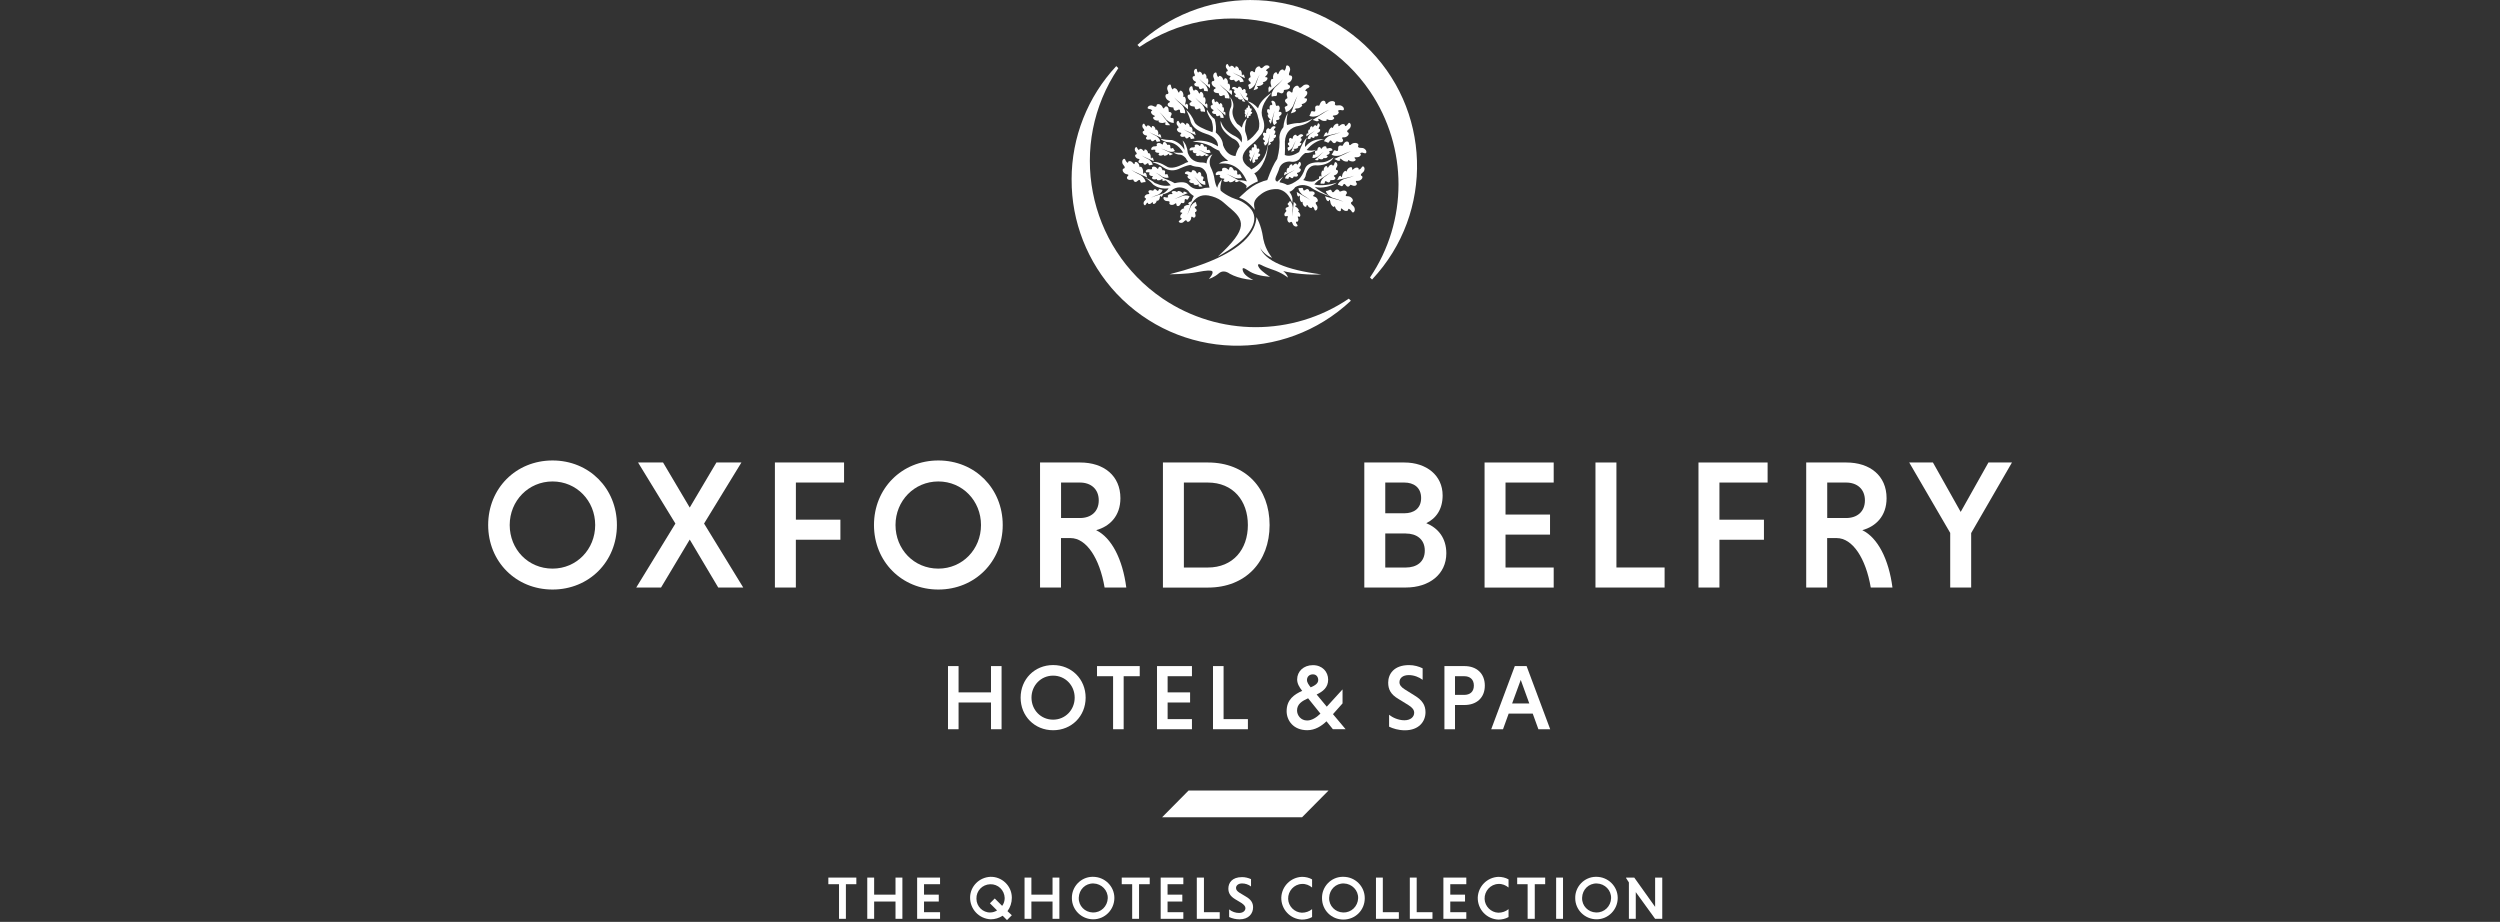 <svg width="979" height="361" viewBox="0 0 979 361" fill="none" xmlns="http://www.w3.org/2000/svg">
<rect x="0" y="0" width="979" height="361" fill="#333333" stroke="none"/>
<path d="M455.064 320.053H509.872L520.242 309.582H465.434L455.064 320.053Z" fill="white"/>
<path d="M324.38 343.663V346.255H328.559V359.809H331.252V346.255H335.342V343.663H324.38Z" fill="white"/>
<path d="M350.683 343.663V350.345H342.314V343.663H339.621V359.809H342.314V353.039H350.683V359.809H353.376V343.663H350.683Z" fill="white"/>
<path d="M359.153 343.663V359.809H368.126V357.217H361.846V353.039H367.623V350.345H361.846V346.255H368.126V343.663H359.153Z" fill="white"/>
<path d="M387.86 343.361C392.34 343.26 396.128 346.847 396.229 351.327V351.629C396.229 353.517 395.625 355.317 394.53 356.814L396.229 358.413L394.341 360.301L392.642 358.602C391.245 359.495 389.647 359.999 387.96 359.999C383.379 359.797 379.793 356.009 379.893 351.327C379.994 347.048 383.48 343.55 387.86 343.361ZM387.86 357.318C388.753 357.318 389.659 357.016 390.452 356.525L387.658 353.731L389.546 351.843L392.441 354.738C393.133 353.844 393.435 352.75 393.435 351.655C393.334 348.571 390.842 346.167 387.759 346.268C384.676 346.369 382.272 348.861 382.372 351.944C382.372 354.939 384.864 357.431 387.86 357.33" fill="white"/>
<path d="M412.174 343.663V350.345H403.893V343.663H401.212V359.809H403.893V353.039H412.174V359.809H414.855V343.663H412.174Z" fill="white"/>
<path d="M428.019 343.36C432.6 343.36 436.388 347.048 436.388 351.629C436.388 356.21 432.701 359.998 428.12 359.998C423.539 359.998 419.751 356.31 419.751 351.73C419.65 347.249 423.237 343.461 427.717 343.36H428.019ZM428.019 357.317C431.102 357.418 433.695 354.926 433.796 351.742C433.896 348.659 431.404 346.066 428.22 345.965C425.036 345.865 422.545 348.357 422.444 351.541V351.641C422.343 354.725 424.835 357.217 427.83 357.317H428.032H428.019Z" fill="white"/>
<path d="M439.27 343.663V346.255H443.36V359.809H446.053V346.255H450.232V343.663H439.27Z" fill="white"/>
<path d="M454.523 343.663V359.809H463.396V357.217H457.217V353.039H462.993V350.345H457.217V346.255H463.396V343.663H454.523Z" fill="white"/>
<path d="M468.669 343.663V359.809H477.642V357.217H471.463V343.663H468.669Z" fill="white"/>
<path d="M489.9 347.148C488.906 346.356 487.61 345.953 486.414 345.953C484.917 345.953 484.023 346.746 484.023 347.753C484.023 348.445 484.526 349.049 485.319 349.552L487.811 351.05C489.9 352.245 490.706 353.542 490.706 355.329C490.706 357.72 489.007 360.01 485.42 360.01C484.023 360.01 482.626 359.708 481.33 359.117V356.122C482.425 357.015 483.822 357.519 485.219 357.519C486.817 357.519 487.711 356.625 487.711 355.631C487.711 354.939 487.207 354.335 486.213 353.642L483.721 352.145C481.733 350.949 481.028 349.653 481.028 347.954C481.028 345.764 482.425 343.474 486.414 343.474C487.61 343.474 488.805 343.776 489.9 344.266V347.161V347.148Z" fill="white"/>
<path d="M513.812 359.117C512.616 359.809 511.22 360.111 509.823 360.111C505.242 359.909 501.655 356.121 501.755 351.44C501.957 347.06 505.443 343.561 509.823 343.373C511.22 343.373 512.616 343.675 513.812 344.367V347.551C512.717 346.657 511.32 346.053 509.823 346.154C506.739 346.255 504.335 348.948 504.436 352.031C504.537 354.926 506.928 357.317 509.823 357.418C511.32 357.418 512.717 356.914 513.812 356.021V359.104V359.117Z" fill="white"/>
<path d="M526.07 343.36C530.651 343.36 534.439 347.048 534.439 351.73C534.439 356.411 530.752 360.099 526.07 360.099C521.388 360.099 517.701 356.411 517.701 351.73C517.6 347.249 521.187 343.461 525.667 343.36H526.07ZM526.07 357.317C529.153 357.418 531.746 354.926 531.847 351.742C531.947 348.659 529.455 346.066 526.271 345.965C523.087 345.865 520.595 348.357 520.495 351.541V351.641C520.394 354.725 522.886 357.217 525.881 357.317H526.083H526.07Z" fill="white"/>
<path d="M538.831 343.663V359.809H547.792V357.217H541.512V343.663H538.831Z" fill="white"/>
<path d="M552.083 343.663V359.809H560.956V357.217H554.777V343.663H552.083Z" fill="white"/>
<path d="M565.234 343.663V359.809H574.208V357.217H567.928V353.039H573.704V350.345H567.928V346.255H574.208V343.663H565.234Z" fill="white"/>
<path d="M590.745 359.118C589.549 359.81 588.152 360.112 586.755 360.112C582.174 359.91 578.587 356.122 578.688 351.441C578.889 347.061 582.376 343.562 586.755 343.374C588.152 343.374 589.549 343.676 590.745 344.368V347.552C589.65 346.658 588.253 346.054 586.755 346.155C583.672 346.256 581.268 348.949 581.369 352.032C581.469 354.927 583.861 357.318 586.755 357.419C588.253 357.419 589.65 356.915 590.745 356.022V359.105V359.118Z" fill="white"/>
<path d="M594.13 343.663V346.255H598.22V359.809H601.014V346.255H605.092V343.663H594.13Z" fill="white"/>
<path d="M612.077 343.663H609.383V359.809H612.077V343.663Z" fill="white"/>
<path d="M625.127 343.36C629.708 343.36 633.497 347.048 633.497 351.629C633.497 356.21 629.809 359.998 625.228 359.998C620.647 359.998 616.859 356.31 616.859 351.73C616.758 347.249 620.345 343.461 624.825 343.36H625.127ZM625.127 357.317C628.211 357.418 630.803 354.926 630.904 351.742C631.005 348.659 628.513 346.066 625.329 345.965C622.145 345.865 619.653 348.357 619.552 351.541V351.641C619.452 354.725 621.943 357.217 624.939 357.317H625.14H625.127Z" fill="white"/>
<path d="M648.146 343.663V355.128L639.978 343.663H636.781V343.864L637.876 345.563V359.809H640.569V349.351L648.146 359.809H650.94V343.663H648.146Z" fill="white"/>
<path d="M489.8 0C473.313 0 457.418 6.293 445.424 17.594L446.23 18.399C475.918 -1.686 516.291 6.104 536.49 35.792C551.379 57.778 551.379 86.661 536.49 108.66L537.296 109.466C561.887 83.276 560.578 42.198 534.401 17.607C522.307 6.318 506.311 0.013 489.825 0.013" fill="white"/>
<path d="M419.637 70.262C419.637 53.776 425.93 37.881 437.131 25.887L437.936 26.693C417.85 56.381 425.64 96.754 455.329 116.953C477.315 131.842 506.198 131.842 528.197 116.953L529.002 117.759C502.812 142.35 461.735 141.041 437.143 114.864C425.854 102.77 419.549 86.774 419.65 70.288" fill="white"/>
<path d="M216.375 180.32C230.709 180.32 241.583 191.269 241.583 205.591C241.583 219.913 230.709 230.862 216.375 230.862C202.04 230.862 191.167 219.925 191.167 205.591C191.167 191.256 202.04 180.32 216.375 180.32ZM216.375 222.669C225.813 222.669 233.075 215.105 233.075 205.603C233.075 196.102 225.801 188.538 216.375 188.538C206.948 188.538 199.599 196.102 199.599 205.603C199.599 215.105 206.797 222.669 216.375 222.669Z" fill="white"/>
<path d="M258.862 230.081H249.146L264.487 205.024L249.863 181.112H259.655L270.1 198.757L280.546 181.112H290.337L275.713 205.024L291.055 230.081H281.263L270.1 211.291L258.862 230.081Z" fill="white"/>
<path d="M311.657 211.354V230.081H303.451V181.112H330.534V188.965H311.669V203.514H329.1V211.367H311.669L311.657 211.354Z" fill="white"/>
<path d="M367.459 180.32C381.793 180.32 392.667 191.269 392.667 205.591C392.667 219.913 381.793 230.862 367.459 230.862C353.125 230.862 342.251 219.913 342.251 205.591C342.251 191.269 353.125 180.32 367.459 180.32ZM367.459 222.669C376.898 222.669 384.16 215.105 384.16 205.603C384.16 196.102 376.885 188.538 367.459 188.538C358.033 188.538 350.683 196.102 350.683 205.603C350.683 215.105 357.882 222.669 367.459 222.669Z" fill="white"/>
<path d="M407.291 181.112H422.985C432.273 181.112 438.754 186.297 438.754 195.082C438.754 202.142 434.5 206.169 429.252 207.617C435.306 210.574 439.623 218.994 441.057 230.081H432.562C430.624 218.629 425.427 210.713 419.235 210.713H415.484V230.081H407.279V181.112H407.291ZM422.922 188.965H415.509V202.859H422.922C427.176 202.859 430.272 200.405 430.272 195.95C430.272 191.495 427.176 188.965 422.922 188.965Z" fill="white"/>
<path d="M455.404 181.112H473.048C487.811 181.112 497.174 191.269 497.174 205.603C497.174 219.937 487.811 230.094 473.048 230.094H455.404V181.125V181.112ZM463.609 188.965V222.241H472.973C482.915 222.241 488.666 215.105 488.666 205.603C488.666 196.101 482.902 188.965 472.973 188.965H463.609Z" fill="white"/>
<path d="M534.263 181.113H549.956C558.602 181.113 564.933 186.159 564.933 194C564.933 199.399 562.416 202.998 558.527 204.873C563.209 206.812 566.38 210.7 566.38 216.678C566.38 224.884 559.685 230.069 550.535 230.069H534.263V181.1V181.113ZM549.956 188.966H542.468V200.997H549.956C553.556 200.997 556.513 199.198 556.513 195.019C556.513 190.841 553.556 188.966 549.956 188.966ZM550.535 208.913H542.468V222.241H550.535C554.638 222.241 557.948 220.152 557.948 215.621C557.948 211.09 554.638 208.926 550.535 208.926V208.913Z" fill="white"/>
<path d="M581.356 230.081V181.112H608.427V188.965H589.561V201.5H606.992V209.353H589.561V222.241H608.427V230.094H581.356V230.081Z" fill="white"/>
<path d="M624.787 230.081V181.112H632.993V222.228H651.858V230.081H624.787Z" fill="white"/>
<path d="M673.329 211.354V230.081H665.123V181.112H692.194V188.965H673.329V203.514H690.759V211.367H673.329V211.354Z" fill="white"/>
<path d="M707.321 181.112H723.015C732.303 181.112 738.784 186.297 738.784 195.082C738.784 202.142 734.53 206.169 729.282 207.617C735.336 210.574 739.652 218.994 741.087 230.081H732.592C730.654 218.629 725.456 210.713 719.264 210.713H715.514V230.081H707.309V181.112H707.321ZM722.952 188.965H715.539V202.859H722.952C727.206 202.859 730.302 200.405 730.302 195.95C730.302 191.495 727.206 188.965 722.952 188.965Z" fill="white"/>
<path d="M763.702 208.687L747.644 181.1H756.931L767.805 200.469L778.678 181.1H787.891L771.908 208.75V230.069H763.702V208.687Z" fill="white"/>
<path d="M388.074 275.098H375.375V285.569H371.235V260.839H375.375V271.134H388.074V260.839H392.214V285.569H388.074V275.098Z" fill="white"/>
<path d="M412.401 260.437C419.637 260.437 425.137 265.962 425.137 273.198C425.137 280.435 419.65 285.96 412.401 285.96C405.152 285.96 399.677 280.435 399.677 273.198C399.677 265.962 405.164 260.437 412.401 260.437ZM412.401 281.819C417.171 281.819 420.845 277.993 420.845 273.198C420.845 268.403 417.171 264.578 412.401 264.578C407.631 264.578 403.931 268.403 403.931 273.198C403.931 277.993 407.568 281.819 412.401 281.819Z" fill="white"/>
<path d="M435.885 264.804H429.592V260.839H446.318V264.804H440.025V285.569H435.885V264.804Z" fill="white"/>
<path d="M453.088 285.569V260.839H466.768V264.804H457.241V271.134H466.038V275.098H457.241V281.605H466.768V285.569H453.088Z" fill="white"/>
<path d="M475.012 285.569V260.839H479.153V281.605H488.68V285.569H475H475.012Z" fill="white"/>
<path d="M509.961 270.542L509.81 270.366C508.903 269.208 507.96 267.748 507.96 266.075C507.96 262.941 510.464 260.474 514.139 260.474C517.814 260.474 520.104 263.054 520.104 266.15C520.104 269.246 518.028 270.807 515.599 271.964L519.563 276.734L525.742 269.963V275.45L521.992 279.666L526.938 285.556H521.954L519.45 282.46C517.524 284.31 515.007 285.946 511.924 285.946C506.437 285.946 503.844 282.095 503.844 278.496C503.844 273.915 506.865 271.914 509.961 270.53V270.542ZM517.084 279.453L512.251 273.449C509.885 274.507 507.922 275.702 507.922 278.219C507.922 280.069 509.344 282.146 511.886 282.146C513.736 282.146 515.599 280.912 517.084 279.453ZM513.271 269.158C514.982 268.428 516.215 267.635 516.215 266.288C516.215 265.194 515.561 264.073 514.139 264.073C512.717 264.073 511.811 265.017 511.811 266.288C511.811 267.27 512.503 268.176 513.157 269.019L513.271 269.17V269.158Z" fill="white"/>
<path d="M557.092 266.213C555.784 265.194 553.707 264.363 551.706 264.363C549.34 264.363 548.031 265.521 548.031 267.17C548.031 268.227 548.723 269.095 550.07 269.938L553.858 272.304C557.017 274.192 558.225 276.193 558.225 278.886C558.225 282.599 555.607 285.984 550.145 285.984C547.641 285.984 545.451 285.292 543.966 284.562V279.906C545.275 280.963 547.566 282.058 549.969 282.058C552.373 282.058 553.795 280.749 553.795 279.113C553.795 278.018 553.103 277.074 551.505 276.093L547.654 273.727C544.595 271.939 543.614 269.951 543.614 267.321C543.614 264.011 545.791 260.449 551.794 260.449C553.795 260.449 555.645 260.99 557.105 261.72V266.226L557.092 266.213Z" fill="white"/>
<path d="M565.638 260.839H573.491C578.185 260.839 581.457 263.671 581.457 268.479C581.457 273.286 578.185 276.08 573.491 276.08H569.778V285.569H565.638V260.839ZM573.415 264.804H569.778V272.116H573.415C575.567 272.116 577.166 270.958 577.166 268.479C577.166 265.999 575.567 264.804 573.415 264.804Z" fill="white"/>
<path d="M600.221 279.453H590.795L588.58 285.569H583.961L593.198 260.839H597.817L607.055 285.569H602.436L600.221 279.453ZM592.141 275.488H598.874L595.527 266.251L592.141 275.488Z" fill="white"/>
<path d="M520.733 76.794C518.908 76.404 514.554 74.454 513.106 73.233C511.068 72.201 509.117 72.213 507.254 73.271C506.487 74.315 505.706 74.932 504.926 75.096C505.996 76.518 506.361 77.965 506.033 79.463C504.876 76.329 503.038 74.529 500.521 74.076C498.18 73.912 496.091 74.466 494.229 75.737C494.128 75.8 494.027 75.876 493.927 75.951C490.403 78.556 491.007 79.903 491.372 82.194C490.403 80.897 489.346 79.84 488.225 79.01C487.282 78.317 486.3 77.789 485.255 77.424C485.469 77.235 485.708 76.983 486.01 76.681L486.036 76.656C486.791 75.939 487.508 75.284 488.213 74.693C489.044 74.001 489.824 73.409 490.579 72.918C491.485 72.314 492.215 71.974 493.184 71.546C494.317 71.043 495.336 70.703 496.23 70.527H496.255C497.664 66.651 498.973 63.882 500.156 62.221C500.974 59.112 501.251 56.256 500.999 53.663C501.1 52.228 501.629 50.932 502.573 49.812C502.736 47.824 503.315 45.948 504.309 44.174C503.806 46.464 503.718 48.063 504.007 48.956C506.109 48.377 507.745 48.126 508.928 48.188C510.992 47.849 512.704 47.257 514.05 46.414C512.817 47.886 511.042 48.83 508.752 49.258C505.291 49.825 503.428 51.876 503.164 55.4C503.24 57.715 503.227 59.477 503.126 60.698C504.637 61.34 506.499 60.95 508.714 59.515C509.696 56.759 510.728 54.884 511.81 53.877C511.105 55.664 510.879 56.897 511.13 57.564C512.88 55.286 515.346 54.28 518.543 54.557C515.963 54.934 513.685 56.331 511.684 58.747C512.93 59.125 514.176 59.087 515.409 58.622C514.163 59.553 512.716 59.993 511.093 59.93C510.199 60.56 509.431 61.365 508.802 62.347C507.808 63.266 506.512 63.568 504.901 63.24C503.026 63.341 501.755 64.134 501.062 65.632C500.307 68.513 498.394 70.414 500.169 71.144C501.025 70.364 501.792 69.709 502.497 69.193C501.515 70.376 501.05 71.106 501.087 71.395C502.27 71.622 503.252 71.962 504.032 72.415C505.102 72.44 506.638 71.698 508.651 70.187C509.633 69.206 510.451 67.771 511.105 65.871C511.873 64.172 513.924 63.404 517.272 63.568C518.87 63.605 520.557 62.951 522.319 61.592C521.148 63.593 519.046 64.662 516.026 64.788C513.421 64.411 511.823 65.845 511.219 69.105C511.005 69.646 510.715 70.112 510.35 70.502C512.175 71.131 513.61 71.282 514.654 70.968C515.158 70.552 516.089 70.124 517.436 69.709C515.875 70.98 514.956 71.823 514.692 72.213C516.718 72.944 521.324 72.339 523.502 71.509C522.08 72.73 517.285 74.101 514.893 73.145C515.56 74.164 519.311 76.14 520.695 76.794" fill="white"/>
<path d="M494.519 46.388C495.551 49.258 495.123 51.586 493.273 53.361C492.329 54.556 491.247 55.638 490.026 56.62C489.321 57.186 488.73 57.753 488.239 58.294C486.087 60.71 486.087 62.9 488.239 64.876C488.277 64.914 488.327 64.951 488.377 65.002C489.195 65.518 489.749 65.971 490.013 66.336C493.235 64.637 496.167 61.44 496.369 56.507C496.885 59.552 494.393 66.562 491.184 67.859C491.612 68.387 491.951 68.966 492.191 69.57C492.367 70.048 492.493 70.539 492.581 71.043C491.096 71.621 489.636 72.465 488.239 73.572C488.151 73.648 488.063 73.711 487.974 73.786C488.012 73.673 488.05 73.56 488.075 73.434C488.126 73.232 488.163 73.031 488.201 72.817C487.622 72.049 486.515 71.357 484.891 70.74C485.684 70.501 486.791 70.59 488.226 71.017H488.277C488.277 71.017 488.239 70.954 488.226 70.917C485.961 65.782 482.336 63.504 477.34 64.083C478.196 63.303 479.404 62.95 480.99 63.026C479.014 61.516 477.843 60.182 477.478 59.036C476.333 58.596 475.226 57.992 474.131 57.212C471.815 56.104 469.462 55.538 467.058 55.513C469.197 54.795 471.664 54.971 474.471 56.016C475.729 56.607 476.56 57.048 476.975 57.325C476.975 54.946 475.352 53.297 472.142 52.366C468.493 51.158 466.466 49.333 466.089 46.904C465.686 45.52 465.145 44.249 464.478 43.091C465.774 44.035 466.92 45.696 467.914 48.087C468.707 49.258 471.01 50.491 474.823 51.775C475.138 50.579 475.024 49.069 474.483 47.244C473.036 45.054 472.419 43.62 472.658 42.927C473.716 44.765 474.71 45.998 475.666 46.615C476.195 48.528 476.333 50.277 476.094 51.875C477.919 53.474 478.863 55.122 478.938 56.834C479.92 59.515 481.543 60.949 483.809 61.113C484.186 59.552 484.74 58.306 485.457 57.388C485.193 55.89 484.249 54.82 482.613 54.166C479.228 51.888 477.705 49.61 478.032 47.345C478.787 49.937 480.7 51.951 483.796 53.398C485.042 54.116 485.835 54.921 486.175 55.815C486.703 53.965 486.112 52.228 484.4 50.604C481.342 47.659 480.587 44.677 482.16 41.669C482.412 40.599 482.248 39.391 481.695 38.019C482.966 39.605 483.305 41.241 482.714 42.94C482.399 44.664 482.978 46.489 484.451 48.452C485.218 48.956 485.835 49.459 486.313 49.975C486.678 48.339 487.32 47.143 488.251 46.376V46.401C487.496 49.006 487.333 50.881 487.798 52.014C487.987 52.542 488.138 53.008 488.251 53.423C488.478 54.267 488.553 54.871 488.465 55.236C489.9 54.392 491.36 52.907 492.845 50.793C493.311 49.22 493.235 47.559 492.631 45.835C492.266 43.695 490.882 41.631 488.503 39.643C490.013 40.008 491.398 40.939 492.656 42.424C493.197 40.335 495.022 38.258 498.118 36.194C494.531 40.033 493.323 43.443 494.519 46.426" fill="white"/>
<path d="M452.371 71.71C454.649 72.755 456.687 73.032 458.474 72.541C457.43 71.37 456.41 70.464 455.429 69.81C456.801 70.15 458.336 70.791 460.022 71.735C462.804 71.068 464.654 71.295 465.56 72.44C467.083 74.101 469.172 74.492 471.84 73.585C472.696 73.497 473.3 73.46 473.652 73.485C473.136 71.647 472.784 69.961 472.62 68.438C471.991 66.538 470.858 65.506 469.21 65.342C468.039 65.279 467.058 65.04 466.29 64.625C465.635 64.562 464.314 64.965 462.326 65.833C459.972 67.054 457.77 66.991 455.731 65.669C453.982 64.448 452.509 63.769 451.301 63.618C452.484 63.089 454.485 63.693 457.291 65.43C458.726 65.996 460.79 65.581 463.509 64.197C464.125 63.807 464.742 63.555 465.359 63.417C464.868 62.838 464.541 62.347 464.377 61.957C463.622 61.076 462.842 60.61 462.074 60.56C461.168 60.56 460.287 60.258 459.444 59.628C460.74 59.867 462.049 59.905 463.358 59.779C462.376 58.194 461.268 57.074 460.048 56.407C459.242 55.941 458.198 55.677 456.889 55.626C455.781 55.349 454.951 54.922 454.435 54.33C455.932 54.695 457.43 54.859 458.902 54.821C461.218 55.513 462.867 56.834 463.836 58.76C463.836 57.665 463.597 56.419 463.093 55.01C464.251 56.092 464.931 57.703 465.145 59.867C466.038 62.447 468.014 63.706 471.06 63.643C471.639 63.668 472.104 63.794 472.457 64.021C472.645 62.171 473.426 60.975 474.81 60.447C473.702 61.869 473.426 63.442 473.967 65.166C474.898 67.066 475.452 68.765 475.615 70.25C475.855 71.672 476.207 72.767 476.673 73.56C476.849 72.49 477.465 71.37 478.535 70.213C477.919 72.377 477.742 73.862 478.032 74.668C479.051 75.586 480.423 76.455 482.16 77.273C482.235 77.311 482.323 77.348 482.399 77.386C484.249 78.217 485.243 78.103 487.748 79.891C487.911 80.004 488.075 80.13 488.226 80.243C489.761 81.464 490.642 82.735 490.994 84.044C491.712 86.649 490.403 89.531 488.226 92.098C487.76 92.652 487.257 93.18 486.716 93.696C483.632 96.654 479.605 98.957 476.899 100.492C489.044 89.292 487.395 86.145 481.165 81.048C480.222 80.281 479.202 79.261 478.283 78.607C476.949 77.65 475.25 76.946 473.212 76.555C470.242 76.065 467.926 77.336 466.265 80.369C466.441 79.073 466.856 77.864 467.498 76.769C466.491 76.127 465.761 75.448 465.321 74.731C463.534 73.233 461.621 72.981 459.582 73.963C457.933 75.272 456.348 76.014 454.837 76.191C456.197 75.398 457.128 74.58 457.644 73.749C455.341 74.038 453.34 73.56 451.641 72.314C450.395 70.942 449.312 70.036 448.419 69.608C449.917 70.036 451.225 70.754 452.358 71.773" fill="white"/>
<path d="M462.275 86.133C462.501 85.982 462.678 85.768 462.753 85.529C462.766 85.478 462.766 85.415 462.715 85.403C462.665 85.39 462.313 85.428 462.225 85.164C462.124 84.849 462.162 84.509 462.338 84.22C462.589 83.792 462.992 83.565 462.98 83.414C462.98 83.263 462.879 83.225 462.665 83.251C462.313 83.301 462.225 83.087 462.199 82.974C462.162 82.684 462.325 82.357 462.564 82.131C462.816 81.879 463.143 81.69 463.496 81.615C463.647 81.577 463.785 81.577 463.747 81.451C463.722 81.376 463.609 81.35 463.571 81.275C463.546 81.199 463.571 81.136 463.609 81.061C463.81 80.734 464.2 80.482 464.628 80.344C465.018 80.218 465.774 80.318 465.723 79.953C465.723 79.865 465.585 79.891 465.484 79.891C465.396 79.891 465.333 79.815 465.333 79.74C465.333 79.677 465.346 79.576 465.383 79.513C465.597 79.135 465.912 79.098 466.214 78.984C466.39 78.921 466.617 78.846 466.843 78.758C466.78 78.909 466.34 80.029 465.962 81.313C465.937 81.401 465.899 81.451 465.874 81.539C465.509 82.785 465.232 83.528 464.893 84.119C465.597 82.986 465.925 81.791 466.277 80.91C467.032 79.588 467.938 79.11 468.341 79.123C468.404 79.828 468.605 80.104 468.643 80.268C468.781 80.771 468.202 80.822 468.039 80.922C467.51 81.25 468.303 81.728 468.492 82.005C468.857 82.533 468.391 82.986 468.102 83.062C467.598 83.188 468.542 84.081 468.026 84.962C467.913 85.151 467.422 85.466 467.007 84.987C466.894 84.849 466.529 84.748 466.503 85.063C466.441 85.667 466.428 86.045 465.874 86.573C465.509 86.926 465.031 86.913 464.905 86.787C464.603 86.535 464.804 86.347 464.452 86.284C463.911 86.183 463.634 87.102 462.841 87.24C462.615 87.278 462.376 87.303 462.162 87.24C461.86 87.165 461.482 86.825 461.633 86.586C461.771 86.372 462.061 86.271 462.275 86.12" fill="white"/>
<path d="M456.637 77.311C456.914 77.374 457.178 77.348 457.405 77.248C457.455 77.222 457.493 77.185 457.468 77.134C457.442 77.084 457.178 76.858 457.317 76.606C457.48 76.316 457.757 76.115 458.084 76.052C458.575 75.939 459.003 76.077 459.104 75.977C459.217 75.863 459.167 75.763 459.016 75.637C458.739 75.41 458.839 75.196 458.902 75.108C459.091 74.882 459.443 74.781 459.771 74.793C460.123 74.806 460.488 74.919 460.777 75.121C460.903 75.209 461.004 75.309 461.067 75.196C461.105 75.121 461.042 75.02 461.079 74.945C461.117 74.869 461.168 74.844 461.256 74.819C461.633 74.743 462.074 74.856 462.464 75.07C462.829 75.272 463.269 75.888 463.496 75.612C463.546 75.549 463.445 75.473 463.383 75.385C463.332 75.322 463.345 75.221 463.383 75.184C463.433 75.133 463.508 75.083 463.584 75.07C464.012 74.97 464.251 75.171 464.528 75.309C464.704 75.398 464.905 75.511 465.119 75.624C464.968 75.687 463.848 76.115 462.653 76.719C462.577 76.757 462.514 76.769 462.426 76.807C461.268 77.386 460.526 77.701 459.871 77.864C461.18 77.6 462.275 77.034 463.156 76.681C464.641 76.316 465.61 76.656 465.874 76.958C465.409 77.487 465.333 77.826 465.245 77.965C464.968 78.406 464.54 78.015 464.352 77.965C463.748 77.801 463.949 78.707 463.873 79.035C463.735 79.664 463.081 79.639 462.829 79.475C462.388 79.198 462.388 80.495 461.394 80.709C461.168 80.759 460.614 80.62 460.677 79.979C460.689 79.802 460.526 79.475 460.274 79.664C459.796 80.029 459.506 80.281 458.739 80.243C458.223 80.218 457.921 79.853 457.908 79.677C457.895 79.286 458.16 79.299 457.971 79.01C457.669 78.556 456.826 78.972 456.171 78.494C455.995 78.355 455.819 78.192 455.706 77.99C455.555 77.713 455.542 77.21 455.831 77.159C456.083 77.109 456.36 77.248 456.612 77.311" fill="white"/>
<path d="M448.859 79.802C448.998 79.588 449.199 79.45 449.413 79.374C449.451 79.362 449.514 79.362 449.526 79.412C449.539 79.45 449.501 79.777 449.74 79.853C450.03 79.941 450.332 79.903 450.584 79.752C450.974 79.525 451.175 79.173 451.314 79.173C451.452 79.173 451.49 79.274 451.465 79.45C451.414 79.765 451.616 79.853 451.716 79.865C451.981 79.903 452.283 79.752 452.484 79.551C452.711 79.324 452.887 79.035 452.962 78.72C453 78.594 453 78.456 453.113 78.493C453.176 78.519 453.201 78.619 453.277 78.644C453.34 78.67 453.403 78.644 453.466 78.619C453.768 78.431 453.994 78.091 454.12 77.713C454.233 77.361 454.145 76.681 454.485 76.719C454.561 76.719 454.535 76.845 454.548 76.933C454.548 77.008 454.611 77.071 454.674 77.071C454.737 77.071 454.812 77.059 454.875 77.021C455.215 76.832 455.253 76.555 455.353 76.278C455.416 76.115 455.479 75.913 455.555 75.712C455.416 75.763 454.41 76.165 453.252 76.493C453.176 76.518 453.126 76.555 453.05 76.568C451.93 76.883 451.251 77.134 450.709 77.436C451.741 76.807 452.811 76.518 453.617 76.203C454.825 75.536 455.253 74.718 455.24 74.353C454.611 74.29 454.347 74.114 454.208 74.064C453.755 73.938 453.705 74.454 453.617 74.605C453.315 75.083 452.887 74.366 452.635 74.189C452.157 73.85 451.741 74.278 451.679 74.542C451.565 74.995 450.76 74.139 449.967 74.605C449.791 74.705 449.514 75.146 449.942 75.523C450.068 75.637 450.156 75.951 449.866 75.977C449.325 76.027 448.985 76.039 448.494 76.53C448.167 76.857 448.192 77.285 448.293 77.411C448.52 77.688 448.683 77.499 448.746 77.826C448.834 78.317 448.004 78.556 447.865 79.274C447.827 79.475 447.815 79.689 447.865 79.891C447.941 80.155 448.243 80.507 448.457 80.369C448.646 80.255 448.746 79.991 448.885 79.79" fill="white"/>
<path d="M464.755 68.249C464.994 68.312 465.208 68.438 465.346 68.614C465.371 68.652 465.396 68.702 465.346 68.74C465.308 68.765 464.994 68.84 465.006 69.092C465.006 69.394 465.157 69.658 465.396 69.86C465.749 70.149 466.151 70.212 466.189 70.338C466.227 70.477 466.164 70.539 465.975 70.577C465.661 70.653 465.648 70.854 465.673 70.955C465.736 71.219 465.975 71.445 466.24 71.559C466.529 71.697 466.869 71.748 467.183 71.71C467.322 71.697 467.435 71.647 467.448 71.773C467.448 71.848 467.36 71.911 467.36 71.974C467.36 72.037 467.397 72.1 467.448 72.138C467.725 72.352 468.127 72.44 468.53 72.427C468.908 72.415 469.512 72.1 469.587 72.427C469.6 72.503 469.487 72.515 469.398 72.553C469.323 72.578 469.298 72.666 469.323 72.717C469.348 72.779 469.386 72.843 469.436 72.893C469.738 73.144 470.003 73.082 470.305 73.082C470.481 73.082 470.695 73.082 470.909 73.082C470.808 72.968 470.091 72.163 469.373 71.194C469.323 71.131 469.273 71.106 469.222 71.03C468.53 70.086 468.064 69.533 467.599 69.142C468.543 69.885 469.197 70.791 469.763 71.433C470.808 72.326 471.727 72.452 472.066 72.314C471.903 71.697 471.991 71.395 471.978 71.244C471.941 70.778 471.437 70.917 471.261 70.879C470.707 70.766 471.236 70.112 471.311 69.822C471.462 69.256 470.921 69.017 470.644 69.042C470.179 69.092 470.707 68.035 469.99 67.456C469.826 67.33 469.323 67.217 469.122 67.746C469.059 67.897 468.794 68.098 468.669 67.834C468.429 67.343 468.304 67.028 467.674 66.739C467.246 66.55 466.856 66.713 466.781 66.852C466.605 67.167 466.831 67.255 466.554 67.418C466.126 67.67 465.61 66.978 464.893 67.104C464.692 67.141 464.49 67.192 464.314 67.318C464.088 67.481 463.874 67.884 464.075 68.035C464.251 68.173 464.541 68.173 464.767 68.236" fill="white"/>
<path d="M449.514 67.444C449.766 67.444 450.005 67.507 450.181 67.645C450.219 67.67 450.256 67.721 450.219 67.758C450.193 67.796 449.904 67.947 449.992 68.186C450.08 68.476 450.294 68.69 450.571 68.816C450.986 69.004 451.389 68.954 451.465 69.067C451.54 69.193 451.49 69.269 451.326 69.357C451.037 69.508 451.087 69.709 451.137 69.81C451.263 70.049 451.553 70.2 451.842 70.25C452.157 70.301 452.497 70.275 452.799 70.15C452.924 70.099 453.025 70.024 453.063 70.15C453.088 70.225 453.013 70.301 453.025 70.376C453.038 70.452 453.088 70.489 453.164 70.514C453.491 70.653 453.894 70.628 454.284 70.514C454.636 70.401 455.139 69.936 455.303 70.225C455.341 70.288 455.228 70.338 455.165 70.401C455.102 70.452 455.102 70.54 455.127 70.59C455.165 70.64 455.228 70.703 455.278 70.728C455.63 70.892 455.882 70.766 456.159 70.678C456.322 70.628 456.536 70.565 456.738 70.514C456.612 70.439 455.706 69.847 454.749 69.092C454.686 69.042 454.636 69.029 454.573 68.979C453.654 68.249 453.05 67.847 452.509 67.582C453.617 68.048 454.485 68.753 455.202 69.218C456.448 69.81 457.367 69.684 457.656 69.457C457.342 68.904 457.342 68.589 457.292 68.451C457.128 68.01 456.675 68.274 456.499 68.287C455.932 68.312 456.272 67.557 456.272 67.255C456.272 66.663 455.681 66.588 455.429 66.676C454.988 66.84 455.215 65.694 454.384 65.317C454.196 65.229 453.68 65.254 453.617 65.833C453.604 65.996 453.39 66.261 453.201 66.034C452.849 65.619 452.635 65.355 451.955 65.241C451.502 65.178 451.163 65.43 451.125 65.594C451.037 65.933 451.276 65.971 451.049 66.198C450.697 66.55 450.03 66.022 449.363 66.336C449.174 66.424 448.998 66.538 448.859 66.689C448.683 66.903 448.583 67.356 448.822 67.456C449.036 67.544 449.3 67.469 449.539 67.456" fill="white"/>
<path d="M440.906 63.064C441.069 63.366 441.309 63.593 441.573 63.718C441.623 63.744 441.711 63.756 441.736 63.681C441.762 63.63 441.749 63.19 442.089 63.127C442.479 63.051 442.882 63.139 443.209 63.391C443.7 63.756 443.914 64.26 444.102 64.272C444.291 64.272 444.354 64.171 444.342 63.92C444.342 63.479 444.606 63.404 444.744 63.404C445.109 63.404 445.474 63.643 445.726 63.945C445.99 64.285 446.179 64.7 446.229 65.141C446.255 65.317 446.229 65.493 446.393 65.455C446.494 65.43 446.531 65.291 446.632 65.266C446.733 65.241 446.808 65.266 446.884 65.329C447.249 65.619 447.5 66.122 447.614 66.651C447.714 67.142 447.5 68.048 447.941 68.035C448.042 68.035 448.029 67.871 448.054 67.758C448.067 67.657 448.167 67.595 448.256 67.595C448.344 67.595 448.444 67.632 448.52 67.683C448.948 67.997 448.96 68.375 449.048 68.752C449.099 68.979 449.162 69.268 449.237 69.545C449.061 69.445 447.765 68.765 446.267 68.148C446.166 68.111 446.116 68.048 446.015 68.01C444.556 67.406 443.687 66.965 443.008 66.487C444.291 67.494 445.688 68.035 446.708 68.589C448.218 69.671 448.683 70.829 448.608 71.307C447.752 71.295 447.375 71.496 447.186 71.534C446.557 71.635 446.569 70.93 446.469 70.716C446.129 70.036 445.462 70.93 445.097 71.131C444.405 71.509 443.914 70.879 443.863 70.514C443.775 69.898 442.567 70.917 441.573 70.175C441.359 70.011 441.044 69.382 441.674 68.941C441.85 68.815 442.026 68.4 441.648 68.325C440.918 68.174 440.465 68.111 439.899 67.368C439.522 66.877 439.597 66.311 439.761 66.16C440.113 65.833 440.302 66.097 440.428 65.682C440.616 65.04 439.547 64.587 439.471 63.605C439.446 63.328 439.471 63.039 439.559 62.787C439.698 62.435 440.151 62.019 440.428 62.233C440.667 62.422 440.755 62.787 440.906 63.077" fill="white"/>
<path d="M445.474 58.244C445.6 58.47 445.776 58.647 445.99 58.747C446.028 58.76 446.091 58.773 446.116 58.722C446.129 58.684 446.129 58.345 446.393 58.294C446.695 58.231 446.997 58.294 447.249 58.496C447.614 58.773 447.79 59.163 447.929 59.163C448.08 59.163 448.117 59.087 448.117 58.886C448.117 58.559 448.319 58.496 448.419 58.496C448.696 58.496 448.973 58.672 449.162 58.911C449.363 59.175 449.502 59.49 449.552 59.817C449.565 59.956 449.552 60.081 449.678 60.056C449.753 60.044 449.791 59.93 449.867 59.918C449.942 59.893 449.992 59.918 450.055 59.968C450.332 60.195 450.534 60.572 450.609 60.975C450.685 61.352 450.521 62.032 450.861 62.032C450.936 62.032 450.924 61.906 450.949 61.818C450.962 61.743 451.037 61.692 451.1 61.692C451.163 61.692 451.238 61.717 451.301 61.768C451.629 62.007 451.641 62.296 451.704 62.586C451.742 62.762 451.792 62.976 451.842 63.19C451.704 63.114 450.722 62.598 449.577 62.12C449.502 62.082 449.464 62.045 449.376 62.019C448.268 61.566 447.601 61.227 447.085 60.862C448.067 61.629 449.124 62.045 449.904 62.46C451.05 63.278 451.402 64.159 451.352 64.537C450.697 64.537 450.42 64.688 450.269 64.713C449.791 64.788 449.804 64.247 449.728 64.096C449.476 63.58 448.96 64.26 448.684 64.411C448.155 64.7 447.777 64.222 447.74 63.945C447.677 63.467 446.758 64.247 446.003 63.681C445.839 63.555 445.6 63.077 446.078 62.737C446.217 62.636 446.343 62.322 446.053 62.271C445.5 62.158 445.16 62.108 444.719 61.541C444.43 61.164 444.493 60.736 444.619 60.623C444.883 60.371 445.034 60.572 445.122 60.258C445.26 59.767 444.455 59.427 444.392 58.684C444.379 58.47 444.392 58.257 444.455 58.055C444.556 57.791 444.908 57.476 445.109 57.64C445.298 57.778 445.361 58.068 445.474 58.282" fill="white"/>
<path d="M451.741 58.621C451.993 58.571 452.232 58.596 452.434 58.697C452.471 58.722 452.522 58.759 452.497 58.81C452.471 58.847 452.232 59.049 452.346 59.275C452.484 59.54 452.736 59.716 453.025 59.791C453.466 59.892 453.856 59.791 453.944 59.88C454.045 59.98 454.007 60.068 453.856 60.182C453.604 60.383 453.68 60.572 453.755 60.66C453.919 60.874 454.233 60.962 454.535 60.962C454.85 60.962 455.177 60.861 455.454 60.685C455.567 60.609 455.655 60.521 455.718 60.622C455.756 60.685 455.693 60.786 455.718 60.849C455.744 60.911 455.806 60.949 455.869 60.962C456.209 61.037 456.612 60.937 456.964 60.748C457.292 60.572 457.707 60.018 457.908 60.282C457.959 60.345 457.858 60.408 457.795 60.484C457.745 60.547 457.757 60.622 457.795 60.672C457.833 60.71 457.908 60.761 457.971 60.773C458.349 60.874 458.575 60.697 458.827 60.572C458.978 60.496 459.179 60.395 459.368 60.295C459.23 60.245 458.223 59.829 457.153 59.263C457.078 59.225 457.027 59.225 456.952 59.187C455.92 58.646 455.253 58.357 454.661 58.193C455.844 58.445 456.813 58.986 457.619 59.301C458.953 59.653 459.834 59.364 460.073 59.087C459.658 58.608 459.595 58.294 459.519 58.168C459.28 57.765 458.877 58.105 458.714 58.143C458.16 58.281 458.361 57.463 458.298 57.161C458.185 56.582 457.594 56.607 457.367 56.746C456.964 56.985 456.977 55.815 456.083 55.613C455.882 55.563 455.379 55.689 455.429 56.255C455.441 56.419 455.29 56.708 455.064 56.532C454.636 56.192 454.384 55.965 453.692 55.991C453.227 56.003 452.95 56.331 452.937 56.481C452.912 56.834 453.164 56.821 452.975 57.086C452.698 57.488 451.93 57.098 451.339 57.526C451.175 57.639 451.012 57.79 450.911 57.967C450.772 58.206 450.76 58.671 451.012 58.722C451.238 58.772 451.49 58.646 451.716 58.596" fill="white"/>
<path d="M477.012 68.463C477.289 68.425 477.566 68.463 477.78 68.589C477.818 68.614 477.868 68.664 477.843 68.715C477.818 68.752 477.528 68.966 477.654 69.231C477.793 69.533 478.057 69.747 478.384 69.847C478.875 69.986 479.315 69.885 479.416 69.998C479.517 70.124 479.466 70.212 479.303 70.338C479.013 70.552 479.089 70.766 479.152 70.867C479.328 71.106 479.668 71.244 479.995 71.244C480.36 71.244 480.725 71.169 481.04 70.993C481.165 70.917 481.279 70.816 481.329 70.942C481.367 71.018 481.291 71.118 481.329 71.194C481.354 71.269 481.417 71.307 481.493 71.332C481.87 71.433 482.323 71.358 482.739 71.169C483.116 70.993 483.607 70.401 483.821 70.703C483.871 70.766 483.758 70.841 483.682 70.917C483.62 70.98 483.632 71.081 483.682 71.131C483.733 71.181 483.808 71.232 483.871 71.257C484.287 71.395 484.551 71.207 484.84 71.081C485.016 71.005 485.243 70.904 485.47 70.816C485.319 70.741 484.224 70.225 483.066 69.533C482.99 69.495 482.927 69.482 482.852 69.432C481.732 68.765 481.002 68.4 480.347 68.186C481.656 68.551 482.713 69.193 483.582 69.608C485.054 70.074 486.048 69.81 486.338 69.52C485.897 68.954 485.86 68.601 485.784 68.463C485.545 67.997 485.079 68.362 484.891 68.387C484.274 68.501 484.538 67.607 484.488 67.267C484.387 66.613 483.733 66.613 483.469 66.751C483.015 67.003 483.091 65.694 482.109 65.405C481.895 65.342 481.316 65.442 481.342 66.084C481.342 66.273 481.153 66.588 480.914 66.374C480.461 65.971 480.184 65.694 479.416 65.682C478.9 65.682 478.56 66.009 478.548 66.185C478.497 66.575 478.774 66.575 478.548 66.865C478.221 67.305 477.39 66.827 476.698 67.255C476.509 67.381 476.32 67.532 476.194 67.72C476.031 67.985 475.98 68.501 476.257 68.576C476.496 68.639 476.798 68.526 477.05 68.475" fill="white"/>
<path d="M466.592 58.835C466.818 58.797 467.032 58.835 467.208 58.936C467.246 58.961 467.284 58.999 467.259 59.036C467.234 59.074 467.007 59.238 467.108 59.452C467.221 59.691 467.435 59.867 467.699 59.955C468.089 60.068 468.454 59.98 468.53 60.081C468.618 60.182 468.568 60.257 468.429 60.358C468.19 60.522 468.253 60.71 468.316 60.786C468.454 60.987 468.731 61.088 468.995 61.088C469.285 61.088 469.587 61.025 469.839 60.886C469.939 60.824 470.027 60.748 470.078 60.849C470.103 60.912 470.053 60.987 470.078 61.05C470.103 61.113 470.153 61.138 470.216 61.163C470.518 61.252 470.883 61.176 471.223 61.025C471.525 60.886 471.928 60.408 472.104 60.647C472.142 60.698 472.054 60.761 471.991 60.824C471.94 60.874 471.94 60.949 471.991 60.987C472.029 61.025 472.091 61.075 472.142 61.088C472.482 61.201 472.683 61.05 472.922 60.937C473.06 60.874 473.237 60.798 473.425 60.723C473.3 60.66 472.419 60.245 471.487 59.691C471.424 59.653 471.374 59.641 471.311 59.603C470.405 59.062 469.814 58.772 469.298 58.596C470.355 58.885 471.21 59.414 471.903 59.741C473.086 60.119 473.891 59.905 474.13 59.666C473.778 59.213 473.74 58.923 473.677 58.81C473.476 58.432 473.111 58.722 472.947 58.76C472.444 58.848 472.658 58.13 472.62 57.853C472.545 57.325 472.003 57.325 471.789 57.438C471.424 57.639 471.487 56.582 470.694 56.343C470.518 56.293 470.053 56.368 470.078 56.897C470.078 57.048 469.927 57.3 469.738 57.136C469.373 56.809 469.147 56.595 468.53 56.582C468.115 56.582 467.838 56.847 467.825 56.998C467.787 57.312 468.014 57.312 467.825 57.551C467.561 57.904 466.881 57.514 466.327 57.866C466.176 57.967 466.025 58.093 465.925 58.244C465.786 58.458 465.749 58.873 465.975 58.936C466.176 58.986 466.403 58.885 466.617 58.86" fill="white"/>
<path d="M461.847 47.962C461.973 48.189 462.149 48.365 462.363 48.466C462.401 48.478 462.464 48.491 462.489 48.44C462.502 48.403 462.502 48.063 462.766 48.013C463.068 47.95 463.37 48.013 463.622 48.214C463.987 48.491 464.163 48.881 464.302 48.881C464.453 48.881 464.49 48.805 464.49 48.604C464.49 48.277 464.692 48.214 464.792 48.214C465.069 48.214 465.346 48.39 465.535 48.629C465.736 48.894 465.875 49.208 465.925 49.535C465.938 49.674 465.925 49.8 466.051 49.774C466.126 49.762 466.164 49.649 466.24 49.636C466.315 49.611 466.366 49.636 466.428 49.686C466.705 49.913 466.907 50.29 466.982 50.693C467.058 51.071 466.894 51.75 467.234 51.75C467.309 51.75 467.297 51.624 467.322 51.536C467.335 51.461 467.41 51.41 467.473 51.41C467.536 51.41 467.611 51.436 467.674 51.486C468.002 51.725 468.014 52.015 468.077 52.304C468.115 52.48 468.165 52.694 468.216 52.908C468.077 52.833 467.095 52.317 465.95 51.838C465.875 51.801 465.837 51.763 465.749 51.738C464.641 51.285 463.974 50.945 463.458 50.58C464.44 51.348 465.497 51.763 466.277 52.178C467.423 52.996 467.775 53.877 467.725 54.255C467.07 54.255 466.793 54.406 466.642 54.431C466.164 54.506 466.177 53.965 466.101 53.814C465.85 53.298 465.334 53.978 465.057 54.129C464.528 54.418 464.151 53.94 464.113 53.663C464.05 53.185 463.131 53.965 462.376 53.399C462.212 53.273 461.973 52.795 462.452 52.455C462.59 52.354 462.716 52.04 462.426 51.989C461.873 51.876 461.533 51.826 461.092 51.26C460.803 50.882 460.866 50.454 460.992 50.341C461.256 50.089 461.407 50.29 461.495 49.976C461.634 49.485 460.828 49.145 460.765 48.403C460.753 48.189 460.765 47.975 460.828 47.773C460.929 47.509 461.281 47.194 461.482 47.358C461.671 47.496 461.734 47.786 461.847 48" fill="white"/>
<path d="M448.431 49.07C448.557 49.296 448.733 49.472 448.947 49.573C448.985 49.586 449.048 49.598 449.073 49.548C449.086 49.51 449.086 49.17 449.35 49.12C449.652 49.057 449.954 49.12 450.206 49.321C450.571 49.598 450.747 49.988 450.886 49.988C451.037 49.988 451.074 49.913 451.074 49.711C451.074 49.384 451.276 49.321 451.376 49.321C451.653 49.321 451.93 49.498 452.119 49.737C452.32 50.001 452.459 50.316 452.509 50.643C452.522 50.781 452.509 50.907 452.635 50.882C452.71 50.869 452.748 50.756 452.824 50.743C452.899 50.718 452.949 50.743 453.012 50.794C453.289 51.02 453.491 51.398 453.566 51.801C453.642 52.178 453.478 52.858 453.818 52.858C453.893 52.858 453.881 52.732 453.906 52.644C453.919 52.568 453.994 52.518 454.057 52.518C454.12 52.518 454.208 52.543 454.258 52.593C454.586 52.833 454.598 53.122 454.661 53.411C454.699 53.588 454.749 53.802 454.8 54.016C454.661 53.94 453.679 53.424 452.534 52.946C452.459 52.908 452.421 52.87 452.333 52.845C451.225 52.392 450.558 52.052 450.042 51.687C451.024 52.455 452.081 52.87 452.861 53.286C454.007 54.104 454.359 54.985 454.309 55.362C453.654 55.362 453.377 55.513 453.226 55.538C452.748 55.614 452.761 55.073 452.685 54.922C452.434 54.406 451.918 55.085 451.641 55.236C451.112 55.526 450.735 55.047 450.697 54.771C450.634 54.292 449.703 55.073 448.96 54.506C448.796 54.38 448.557 53.902 449.036 53.562C449.174 53.462 449.3 53.147 449.01 53.097C448.457 52.984 448.117 52.933 447.676 52.367C447.387 51.989 447.45 51.561 447.576 51.448C447.84 51.197 447.991 51.398 448.079 51.083C448.217 50.592 447.412 50.253 447.349 49.51C447.337 49.296 447.349 49.082 447.412 48.881C447.513 48.617 447.865 48.302 448.066 48.465C448.255 48.604 448.318 48.893 448.431 49.107" fill="white"/>
<path d="M450.42 42.739C450.735 42.814 450.999 42.99 451.175 43.217C451.213 43.267 451.238 43.33 451.175 43.368C451.125 43.406 450.722 43.494 450.735 43.821C450.735 44.198 450.924 44.551 451.226 44.803C451.666 45.18 452.182 45.268 452.232 45.432C452.283 45.608 452.195 45.683 451.956 45.734C451.553 45.822 451.528 46.086 451.565 46.225C451.641 46.564 451.943 46.854 452.283 47.017C452.66 47.194 453.076 47.269 453.491 47.231C453.667 47.219 453.818 47.156 453.818 47.307C453.818 47.395 453.705 47.471 453.692 47.571C453.692 47.659 453.73 47.722 453.806 47.785C454.158 48.062 454.674 48.188 455.19 48.175C455.668 48.163 456.448 47.76 456.549 48.175C456.574 48.263 456.423 48.288 456.31 48.339C456.222 48.377 456.184 48.477 456.209 48.553C456.235 48.628 456.285 48.716 456.348 48.779C456.725 49.107 457.078 49.031 457.455 49.031C457.682 49.031 457.959 49.031 458.236 49.031C458.11 48.893 457.191 47.848 456.285 46.59C456.222 46.514 456.159 46.464 456.096 46.376C455.228 45.155 454.624 44.45 454.032 43.934C455.24 44.903 456.058 46.074 456.788 46.904C458.122 48.062 459.293 48.238 459.721 48.062C459.519 47.269 459.632 46.879 459.62 46.69C459.57 46.086 458.928 46.262 458.701 46.212C457.996 46.048 458.676 45.23 458.777 44.853C458.978 44.123 458.286 43.808 457.933 43.846C457.342 43.896 458.022 42.562 457.115 41.807C456.914 41.644 456.272 41.493 455.995 42.172C455.92 42.361 455.567 42.613 455.416 42.285C455.114 41.644 454.963 41.241 454.145 40.876C453.604 40.624 453.101 40.838 453 41.014C452.774 41.404 453.063 41.53 452.698 41.732C452.144 42.046 451.49 41.153 450.571 41.304C450.307 41.342 450.043 41.417 449.829 41.568C449.539 41.769 449.25 42.285 449.501 42.487C449.728 42.663 450.093 42.676 450.382 42.751" fill="white"/>
<path d="M458.688 34.131C458.764 34.471 458.94 34.773 459.179 34.961C459.23 34.999 459.305 35.037 459.343 34.961C459.381 34.911 459.494 34.483 459.846 34.508C460.262 34.533 460.627 34.747 460.891 35.075C461.268 35.566 461.357 36.132 461.533 36.195C461.722 36.258 461.81 36.157 461.873 35.905C461.986 35.465 462.275 35.465 462.414 35.502C462.779 35.591 463.081 35.943 463.232 36.308C463.408 36.723 463.471 37.176 463.408 37.629C463.383 37.818 463.32 37.982 463.483 37.994C463.584 37.994 463.672 37.869 463.773 37.881C463.874 37.881 463.936 37.931 463.999 38.02C464.289 38.41 464.402 38.976 464.364 39.53C464.327 40.046 463.861 40.876 464.314 40.99C464.415 41.015 464.452 40.851 464.503 40.738C464.553 40.637 464.666 40.599 464.742 40.637C464.817 40.675 464.918 40.725 464.981 40.801C465.321 41.229 465.233 41.606 465.208 42.009C465.208 42.248 465.182 42.55 465.17 42.852C465.019 42.714 463.924 41.682 462.602 40.65C462.514 40.574 462.477 40.511 462.389 40.449C461.105 39.454 460.362 38.775 459.821 38.12C460.828 39.467 462.049 40.398 462.917 41.216C464.113 42.701 464.251 43.972 464.05 44.438C463.207 44.186 462.779 44.287 462.577 44.274C461.923 44.199 462.137 43.507 462.086 43.268C461.948 42.5 461.029 43.205 460.614 43.305C459.821 43.481 459.507 42.726 459.557 42.361C459.632 41.72 458.16 42.399 457.38 41.392C457.203 41.166 457.065 40.461 457.82 40.197C458.034 40.121 458.311 39.756 457.959 39.58C457.279 39.228 456.851 39.039 456.486 38.158C456.247 37.566 456.486 37.025 456.675 36.925C457.115 36.698 457.229 37.013 457.468 36.635C457.82 36.056 456.889 35.314 457.09 34.319C457.141 34.043 457.241 33.753 457.405 33.527C457.631 33.212 458.21 32.923 458.412 33.212C458.6 33.464 458.588 33.854 458.663 34.181" fill="white"/>
<path d="M467.095 34.772C467.158 35.074 467.309 35.339 467.523 35.515C467.561 35.553 467.636 35.578 467.674 35.515C467.712 35.477 467.812 35.087 468.127 35.112C468.492 35.137 468.819 35.313 469.046 35.616C469.385 36.056 469.448 36.547 469.612 36.597C469.776 36.648 469.851 36.572 469.914 36.346C470.015 35.955 470.266 35.955 470.392 35.98C470.707 36.069 470.984 36.371 471.122 36.698C471.273 37.063 471.336 37.466 471.273 37.868C471.248 38.032 471.198 38.183 471.336 38.183C471.424 38.183 471.5 38.082 471.588 38.082C471.676 38.082 471.739 38.12 471.789 38.196C472.041 38.535 472.142 39.039 472.104 39.529C472.079 39.983 471.663 40.725 472.054 40.826C472.142 40.851 472.167 40.712 472.217 40.599C472.255 40.511 472.356 40.473 472.431 40.511C472.507 40.536 472.582 40.599 472.632 40.65C472.934 41.027 472.846 41.354 472.834 41.719C472.834 41.933 472.809 42.198 472.809 42.462C472.67 42.336 471.714 41.417 470.543 40.511C470.468 40.448 470.43 40.385 470.355 40.322C469.222 39.441 468.567 38.85 468.089 38.258C468.97 39.454 470.065 40.272 470.833 40.989C471.89 42.298 472.016 43.431 471.84 43.834C471.097 43.62 470.719 43.708 470.531 43.683C469.952 43.62 470.141 43.003 470.103 42.789C469.977 42.109 469.159 42.739 468.794 42.814C468.089 42.978 467.825 42.298 467.863 41.971C467.938 41.405 466.629 42.009 465.937 41.115C465.786 40.914 465.66 40.297 466.327 40.058C466.516 39.995 466.768 39.668 466.453 39.504C465.849 39.202 465.471 39.026 465.144 38.246C464.93 37.717 465.144 37.239 465.32 37.151C465.711 36.95 465.811 37.227 466.025 36.887C466.34 36.371 465.522 35.716 465.698 34.835C465.748 34.584 465.824 34.332 465.975 34.13C466.176 33.854 466.68 33.602 466.868 33.854C467.032 34.08 467.019 34.42 467.082 34.709" fill="white"/>
<path d="M475.565 39.467C475.616 39.693 475.729 39.882 475.893 40.02C475.93 40.046 475.968 40.071 476.006 40.02C476.031 39.983 476.106 39.706 476.346 39.718C476.622 39.744 476.862 39.87 477.038 40.096C477.289 40.423 477.34 40.788 477.466 40.826C477.592 40.864 477.642 40.801 477.692 40.637C477.768 40.348 477.956 40.348 478.045 40.373C478.284 40.436 478.485 40.662 478.586 40.901C478.699 41.166 478.749 41.48 478.699 41.77C478.686 41.896 478.636 41.996 478.749 42.009C478.812 42.009 478.875 41.934 478.938 41.934C479.001 41.934 479.051 41.971 479.089 42.022C479.278 42.273 479.353 42.651 479.328 43.016C479.303 43.356 479.001 43.909 479.291 43.985C479.353 43.997 479.379 43.897 479.416 43.821C479.442 43.758 479.517 43.733 479.567 43.758C479.618 43.783 479.681 43.821 479.718 43.859C479.945 44.136 479.882 44.388 479.869 44.652C479.869 44.816 479.857 45.004 479.844 45.206C479.744 45.105 479.026 44.425 478.158 43.758C478.108 43.708 478.07 43.67 478.019 43.62C477.176 42.965 476.685 42.512 476.333 42.084C476.987 42.965 477.805 43.582 478.372 44.123C479.165 45.105 479.253 45.948 479.127 46.25C478.573 46.087 478.284 46.15 478.158 46.137C477.73 46.087 477.868 45.633 477.843 45.47C477.743 44.967 477.138 45.432 476.874 45.495C476.358 45.621 476.144 45.117 476.182 44.866C476.232 44.438 475.263 44.891 474.747 44.224C474.634 44.073 474.546 43.607 475.037 43.431C475.175 43.381 475.364 43.142 475.137 43.016C474.697 42.789 474.407 42.663 474.168 42.072C474.005 41.682 474.168 41.329 474.294 41.254C474.584 41.103 474.659 41.304 474.81 41.065C475.049 40.688 474.433 40.197 474.558 39.542C474.596 39.353 474.659 39.165 474.772 39.026C474.923 38.825 475.301 38.636 475.439 38.825C475.565 38.989 475.553 39.253 475.603 39.467" fill="white"/>
<path d="M468.782 27.75C468.845 28.015 468.97 28.241 469.159 28.405C469.197 28.43 469.26 28.455 469.285 28.405C469.31 28.367 469.398 28.027 469.675 28.052C470.002 28.078 470.292 28.229 470.493 28.493C470.795 28.883 470.846 29.311 470.997 29.361C471.148 29.412 471.211 29.336 471.261 29.135C471.349 28.795 471.575 28.795 471.676 28.82C471.953 28.896 472.192 29.16 472.318 29.449C472.456 29.764 472.507 30.129 472.456 30.481C472.431 30.62 472.381 30.758 472.507 30.758C472.582 30.758 472.658 30.67 472.733 30.67C472.809 30.67 472.859 30.708 472.91 30.771C473.136 31.073 473.224 31.513 473.186 31.954C473.161 32.356 472.796 33.011 473.149 33.099C473.224 33.124 473.249 32.998 473.3 32.898C473.337 32.822 473.425 32.797 473.488 32.822C473.551 32.847 473.627 32.898 473.665 32.948C473.929 33.275 473.853 33.577 473.841 33.892C473.841 34.081 473.816 34.307 473.816 34.546C473.702 34.433 472.847 33.628 471.815 32.822C471.752 32.772 471.714 32.709 471.651 32.658C470.657 31.878 470.078 31.35 469.65 30.846C470.43 31.891 471.387 32.621 472.066 33.263C472.998 34.42 473.111 35.415 472.96 35.78C472.305 35.591 471.966 35.666 471.815 35.654C471.311 35.603 471.475 35.05 471.437 34.873C471.324 34.269 470.606 34.823 470.292 34.899C469.675 35.037 469.436 34.446 469.474 34.156C469.537 33.653 468.379 34.194 467.775 33.401C467.636 33.225 467.536 32.671 468.115 32.47C468.278 32.407 468.505 32.13 468.228 31.991C467.699 31.727 467.359 31.576 467.083 30.884C466.894 30.418 467.083 30.003 467.234 29.915C467.573 29.739 467.674 29.978 467.85 29.688C468.127 29.235 467.41 28.657 467.561 27.889C467.599 27.675 467.674 27.448 467.813 27.272C467.989 27.033 468.442 26.806 468.605 27.033C468.756 27.234 468.744 27.536 468.794 27.788" fill="white"/>
<path d="M476.572 29.373C476.635 29.675 476.798 29.952 477.012 30.128C477.05 30.166 477.125 30.191 477.163 30.128C477.201 30.091 477.302 29.688 477.616 29.713C477.994 29.738 478.321 29.927 478.56 30.229C478.912 30.682 478.975 31.186 479.139 31.236C479.303 31.286 479.391 31.211 479.441 30.972C479.542 30.581 479.806 30.569 479.932 30.607C480.259 30.695 480.536 30.997 480.674 31.337C480.825 31.702 480.888 32.13 480.838 32.532C480.813 32.696 480.75 32.847 480.901 32.859C480.989 32.859 481.065 32.746 481.165 32.746C481.253 32.746 481.316 32.797 481.367 32.872C481.631 33.224 481.732 33.728 481.694 34.231C481.669 34.697 481.241 35.452 481.643 35.553C481.732 35.578 481.769 35.427 481.807 35.326C481.845 35.238 481.946 35.2 482.021 35.225C482.097 35.251 482.185 35.313 482.235 35.376C482.55 35.767 482.462 36.106 482.436 36.459C482.436 36.673 482.411 36.95 482.411 37.214C482.273 37.088 481.291 36.157 480.096 35.225C480.02 35.163 479.982 35.099 479.894 35.037C478.736 34.143 478.069 33.526 477.578 32.935C478.485 34.156 479.592 34.986 480.372 35.729C481.455 37.075 481.581 38.221 481.404 38.636C480.637 38.409 480.259 38.498 480.07 38.485C479.479 38.422 479.668 37.793 479.63 37.579C479.504 36.887 478.673 37.529 478.296 37.604C477.578 37.768 477.302 37.088 477.339 36.748C477.415 36.169 476.081 36.786 475.376 35.88C475.225 35.678 475.099 35.037 475.766 34.797C475.955 34.735 476.219 34.395 475.892 34.231C475.275 33.916 474.885 33.74 474.558 32.947C474.331 32.406 474.558 31.928 474.734 31.827C475.124 31.626 475.238 31.903 475.452 31.563C475.779 31.035 474.936 30.367 475.112 29.474C475.162 29.222 475.238 28.971 475.401 28.757C475.615 28.48 476.119 28.215 476.32 28.48C476.484 28.706 476.484 29.059 476.546 29.348" fill="white"/>
<path d="M488.716 41.77C488.741 41.908 488.729 42.034 488.679 42.148C488.679 42.173 488.641 42.198 488.616 42.185C488.59 42.185 488.477 42.034 488.351 42.11C488.213 42.185 488.112 42.324 488.074 42.487C488.012 42.727 488.074 42.94 488.024 42.991C487.961 43.041 487.923 43.029 487.861 42.94C487.747 42.802 487.647 42.852 487.596 42.877C487.483 42.966 487.433 43.142 487.433 43.305C487.433 43.482 487.483 43.658 487.584 43.809C487.621 43.872 487.672 43.922 487.621 43.947C487.584 43.96 487.533 43.935 487.496 43.947C487.458 43.96 487.445 43.998 487.433 44.035C487.395 44.224 487.433 44.438 487.546 44.639C487.647 44.816 487.949 45.042 487.81 45.155C487.772 45.181 487.735 45.13 487.697 45.093C487.659 45.067 487.621 45.067 487.596 45.093C487.571 45.118 487.546 45.155 487.533 45.193C487.483 45.407 487.571 45.52 487.647 45.671C487.684 45.76 487.747 45.86 487.798 45.973C487.823 45.898 488.049 45.344 488.364 44.753C488.376 44.715 488.389 44.677 488.414 44.639C488.716 44.073 488.867 43.708 488.955 43.381C488.817 44.035 488.528 44.564 488.351 45.004C488.163 45.734 488.326 46.225 488.465 46.351C488.729 46.124 488.905 46.087 488.968 46.049C489.195 45.91 489.006 45.697 488.968 45.608C488.892 45.306 489.346 45.407 489.509 45.382C489.824 45.319 489.811 44.992 489.736 44.866C489.597 44.652 490.252 44.652 490.365 44.161C490.39 44.048 490.327 43.771 490.013 43.796C489.924 43.796 489.761 43.721 489.862 43.595C490.05 43.356 490.176 43.217 490.164 42.84C490.164 42.588 489.975 42.424 489.887 42.424C489.685 42.424 489.698 42.55 489.56 42.45C489.333 42.299 489.56 41.883 489.32 41.556C489.257 41.468 489.169 41.38 489.081 41.317C488.943 41.241 488.691 41.229 488.666 41.367C488.641 41.493 488.704 41.632 488.741 41.757" fill="white"/>
<path d="M483.053 34.936C483.254 35.024 483.418 35.15 483.506 35.326C483.519 35.364 483.531 35.402 483.506 35.427C483.468 35.44 483.192 35.465 483.179 35.691C483.154 35.943 483.242 36.195 483.418 36.383C483.682 36.673 484.01 36.773 484.035 36.899C484.047 37.025 483.984 37.063 483.821 37.076C483.544 37.101 483.506 37.277 483.519 37.365C483.531 37.592 483.708 37.818 483.921 37.956C484.148 38.108 484.425 38.196 484.702 38.208C484.815 38.208 484.928 38.196 484.916 38.296C484.916 38.359 484.828 38.397 484.815 38.46C484.815 38.523 484.815 38.573 484.865 38.611C485.067 38.825 485.407 38.951 485.746 39.001C486.061 39.039 486.627 38.837 486.64 39.127C486.64 39.19 486.539 39.19 486.464 39.215C486.401 39.228 486.363 39.291 486.376 39.353C486.376 39.404 486.413 39.467 486.451 39.517C486.678 39.769 486.917 39.756 487.156 39.781C487.307 39.806 487.483 39.819 487.672 39.857C487.596 39.756 487.093 38.976 486.602 38.057C486.564 37.994 486.527 37.969 486.501 37.906C486.036 37.013 485.696 36.497 485.356 36.094C486.074 36.849 486.501 37.705 486.904 38.322C487.684 39.215 488.44 39.442 488.742 39.366C488.679 38.825 488.792 38.573 488.792 38.447C488.817 38.045 488.377 38.095 488.226 38.045C487.773 37.868 488.301 37.39 488.402 37.151C488.603 36.685 488.163 36.421 487.936 36.408C487.533 36.383 488.112 35.565 487.584 34.974C487.471 34.848 487.055 34.684 486.803 35.112C486.741 35.238 486.476 35.364 486.413 35.137C486.275 34.684 486.212 34.407 485.709 34.08C485.369 33.866 485.016 33.954 484.928 34.068C484.74 34.307 484.928 34.42 484.664 34.521C484.274 34.672 483.921 34.03 483.292 34.042C483.116 34.042 482.927 34.068 482.776 34.143C482.562 34.257 482.323 34.571 482.474 34.722C482.613 34.861 482.852 34.898 483.041 34.974" fill="white"/>
<path d="M491.083 57.174C491.121 57.376 491.108 57.577 491.02 57.728C491.007 57.766 490.97 57.791 490.932 57.778C490.894 57.766 490.73 57.565 490.554 57.665C490.34 57.778 490.189 57.98 490.139 58.219C490.051 58.571 490.139 58.886 490.063 58.961C489.975 59.037 489.912 59.012 489.812 58.886C489.648 58.684 489.497 58.748 489.434 58.798C489.271 58.936 489.182 59.188 489.195 59.427C489.195 59.691 489.271 59.943 489.422 60.17C489.485 60.258 489.56 60.333 489.472 60.383C489.422 60.409 489.346 60.371 489.296 60.383C489.245 60.409 489.22 60.447 489.208 60.509C489.145 60.786 489.22 61.114 489.384 61.39C489.522 61.655 489.975 61.982 489.761 62.158C489.711 62.196 489.661 62.12 489.598 62.07C489.547 62.032 489.484 62.032 489.447 62.07C489.409 62.108 489.371 62.158 489.359 62.208C489.283 62.523 489.422 62.687 489.522 62.901C489.585 63.026 489.661 63.177 489.736 63.341C489.787 63.228 490.114 62.422 490.567 61.554C490.592 61.491 490.605 61.453 490.63 61.39C491.07 60.56 491.297 60.019 491.423 59.54C491.221 60.497 490.793 61.277 490.529 61.919C490.252 62.989 490.479 63.706 490.705 63.895C491.095 63.555 491.347 63.505 491.448 63.454C491.775 63.253 491.498 62.938 491.46 62.8C491.347 62.359 492.002 62.51 492.253 62.46C492.719 62.372 492.694 61.894 492.58 61.705C492.379 61.39 493.336 61.39 493.499 60.673C493.537 60.509 493.436 60.107 492.983 60.144C492.857 60.144 492.618 60.031 492.757 59.855C493.034 59.503 493.21 59.301 493.197 58.748C493.185 58.37 492.92 58.143 492.794 58.143C492.505 58.131 492.518 58.32 492.304 58.181C491.976 57.955 492.291 57.338 491.951 56.86C491.851 56.721 491.737 56.595 491.599 56.52C491.397 56.407 491.032 56.394 490.982 56.595C490.944 56.772 491.045 56.973 491.083 57.162" fill="white"/>
<path d="M481.128 25.711C481.254 25.938 481.43 26.114 481.644 26.215C481.681 26.227 481.744 26.24 481.77 26.189C481.782 26.152 481.782 25.812 482.046 25.762C482.348 25.699 482.651 25.762 482.902 25.963C483.267 26.24 483.443 26.63 483.582 26.63C483.733 26.63 483.771 26.554 483.771 26.353C483.771 26.026 483.972 25.963 484.073 25.963C484.35 25.963 484.626 26.139 484.815 26.378C485.017 26.642 485.155 26.957 485.205 27.284C485.218 27.423 485.205 27.549 485.331 27.523C485.407 27.511 485.444 27.398 485.52 27.385C485.595 27.36 485.646 27.385 485.709 27.435C485.986 27.662 486.187 28.039 486.262 28.442C486.338 28.82 486.174 29.499 486.514 29.499C486.59 29.499 486.577 29.373 486.602 29.285C486.615 29.21 486.69 29.16 486.753 29.16C486.816 29.16 486.892 29.185 486.955 29.235C487.282 29.474 487.294 29.764 487.357 30.053C487.395 30.229 487.445 30.443 487.496 30.657C487.357 30.582 486.376 30.066 485.23 29.587C485.155 29.55 485.117 29.512 485.029 29.487C483.922 29.034 483.255 28.694 482.739 28.329C483.72 29.097 484.777 29.512 485.558 29.927C486.703 30.745 487.055 31.626 487.005 32.004C486.351 32.004 486.074 32.155 485.923 32.18C485.444 32.255 485.457 31.714 485.382 31.563C485.13 31.047 484.614 31.727 484.337 31.878C483.808 32.167 483.431 31.689 483.393 31.412C483.33 30.934 482.411 31.714 481.656 31.148C481.493 31.022 481.254 30.544 481.732 30.204C481.87 30.103 481.996 29.789 481.707 29.738C481.153 29.625 480.813 29.575 480.373 29.009C480.083 28.631 480.146 28.203 480.272 28.09C480.536 27.838 480.687 28.039 480.775 27.725C480.914 27.234 480.108 26.894 480.045 26.152C480.033 25.938 480.045 25.724 480.108 25.522C480.209 25.258 480.561 24.944 480.763 25.107C480.952 25.245 481.014 25.535 481.128 25.749" fill="white"/>
<path d="M496.368 26.919C496.092 27.096 495.89 27.335 495.802 27.612C495.79 27.662 495.777 27.738 495.84 27.763C495.89 27.775 496.306 27.738 496.394 28.052C496.507 28.417 496.444 28.807 496.23 29.134C495.928 29.625 495.462 29.877 495.462 30.053C495.462 30.229 495.576 30.28 495.815 30.255C496.23 30.204 496.331 30.456 496.343 30.594C496.381 30.934 496.18 31.312 495.903 31.563C495.601 31.84 495.223 32.054 494.82 32.142C494.657 32.18 494.481 32.18 494.531 32.319C494.556 32.407 494.695 32.444 494.732 32.532C494.77 32.62 494.732 32.696 494.695 32.772C494.443 33.149 494.002 33.426 493.499 33.577C493.033 33.715 492.165 33.577 492.215 34.005C492.215 34.106 492.379 34.08 492.492 34.093C492.593 34.093 492.656 34.181 492.656 34.269C492.656 34.345 492.631 34.458 492.593 34.521C492.329 34.961 491.976 34.986 491.624 35.1C491.41 35.163 491.146 35.251 490.881 35.339C490.957 35.163 491.498 33.879 491.976 32.407C492.014 32.306 492.052 32.255 492.089 32.155C492.543 30.72 492.895 29.864 493.298 29.185C492.454 30.481 492.039 31.853 491.599 32.872C490.693 34.395 489.635 34.924 489.17 34.898C489.119 34.08 488.893 33.741 488.843 33.564C488.691 32.973 489.371 32.935 489.56 32.822C490.177 32.444 489.27 31.878 489.056 31.551C488.641 30.922 489.207 30.405 489.547 30.33C490.126 30.192 489.056 29.134 489.686 28.128C489.824 27.901 490.39 27.561 490.869 28.128C491.007 28.291 491.41 28.417 491.448 28.052C491.536 27.347 491.561 26.919 492.215 26.315C492.656 25.913 493.197 25.95 493.348 26.089C493.688 26.391 493.449 26.605 493.851 26.68C494.468 26.806 494.82 25.762 495.739 25.611C496.003 25.573 496.28 25.56 496.532 25.636C496.872 25.736 497.312 26.139 497.124 26.416C496.96 26.655 496.62 26.781 496.368 26.945" fill="white"/>
<path d="M503.479 26.768C503.404 27.134 503.228 27.448 502.976 27.662C502.926 27.7 502.85 27.738 502.8 27.675C502.762 27.624 502.624 27.171 502.246 27.196C501.806 27.234 501.415 27.461 501.151 27.826C500.748 28.367 500.685 28.958 500.497 29.034C500.295 29.109 500.207 29.009 500.132 28.732C500.006 28.266 499.691 28.266 499.553 28.317C499.175 28.43 498.861 28.795 498.697 29.198C498.521 29.638 498.458 30.129 498.533 30.607C498.571 30.808 498.634 30.985 498.47 30.997C498.357 30.997 498.269 30.871 498.156 30.871C498.043 30.871 497.98 30.934 497.917 31.022C497.615 31.45 497.514 32.042 497.564 32.633C497.615 33.187 498.131 34.055 497.652 34.194C497.539 34.219 497.501 34.055 497.451 33.929C497.401 33.829 497.275 33.791 497.199 33.829C497.111 33.867 497.011 33.929 496.96 34.005C496.608 34.471 496.721 34.861 496.746 35.289C496.759 35.54 496.784 35.868 496.797 36.182C496.948 36.031 498.093 34.898 499.477 33.779C499.565 33.703 499.616 33.627 499.704 33.552C501.05 32.47 501.818 31.727 502.384 31.01C501.352 32.47 500.056 33.476 499.163 34.37C497.917 35.981 497.803 37.34 498.017 37.831C498.911 37.554 499.364 37.642 499.578 37.617C500.27 37.529 500.031 36.786 500.069 36.535C500.207 35.717 501.201 36.447 501.642 36.535C502.485 36.711 502.8 35.893 502.749 35.503C502.649 34.823 504.234 35.515 505.04 34.42C505.216 34.181 505.355 33.426 504.549 33.162C504.323 33.086 504.008 32.709 504.385 32.507C505.103 32.117 505.556 31.916 505.921 30.959C506.173 30.317 505.896 29.751 505.682 29.651C505.216 29.411 505.09 29.751 504.839 29.361C504.448 28.744 505.417 27.939 505.191 26.882C505.128 26.592 505.027 26.29 504.839 26.051C504.587 25.724 503.97 25.434 503.756 25.749C503.567 26.026 503.58 26.441 503.517 26.781" fill="white"/>
<path d="M498.13 40.411C498.218 40.65 498.244 40.902 498.168 41.128C498.156 41.166 498.118 41.216 498.067 41.204C498.03 41.191 497.778 40.965 497.564 41.128C497.325 41.317 497.174 41.594 497.149 41.908C497.111 42.374 497.3 42.752 497.212 42.865C497.124 42.978 497.023 42.953 496.884 42.827C496.633 42.601 496.457 42.714 496.381 42.802C496.192 43.004 496.155 43.343 496.205 43.645C496.268 43.972 496.419 44.287 496.633 44.539C496.721 44.639 496.834 44.715 496.733 44.791C496.671 44.841 496.57 44.791 496.507 44.841C496.444 44.879 496.419 44.942 496.419 45.017C496.406 45.382 496.557 45.772 496.809 46.099C497.048 46.401 497.677 46.729 497.438 46.98C497.388 47.043 497.3 46.955 497.224 46.905C497.161 46.867 497.073 46.88 497.035 46.943C496.998 46.993 496.96 47.069 496.96 47.144C496.922 47.547 497.136 47.748 497.312 47.987C497.413 48.138 497.551 48.314 497.677 48.491C497.715 48.34 497.967 47.245 498.357 46.074C498.382 45.999 498.382 45.936 498.407 45.86C498.797 44.715 498.974 43.985 499.037 43.356C498.974 44.602 498.583 45.684 498.395 46.553C498.256 47.962 498.697 48.818 499.011 49.019C499.439 48.516 499.741 48.403 499.855 48.302C500.232 47.987 499.817 47.647 499.741 47.484C499.515 46.943 500.371 47.005 500.673 46.892C501.239 46.678 501.113 46.087 500.937 45.873C500.622 45.508 501.818 45.319 501.881 44.375C501.893 44.161 501.692 43.67 501.113 43.809C500.949 43.847 500.622 43.746 500.773 43.482C501.05 42.991 501.239 42.689 501.1 41.997C501.012 41.531 500.635 41.292 500.471 41.304C500.106 41.342 500.157 41.581 499.855 41.443C499.389 41.229 499.666 40.386 499.137 39.857C498.986 39.706 498.81 39.568 498.621 39.492C498.344 39.392 497.879 39.454 497.866 39.719C497.866 39.958 498.017 40.184 498.105 40.423" fill="white"/>
<path d="M499.112 50.378C498.948 50.542 498.848 50.743 498.823 50.944C498.823 50.982 498.823 51.033 498.873 51.045C498.911 51.045 499.188 50.957 499.313 51.158C499.452 51.398 499.464 51.675 499.376 51.939C499.238 52.329 498.961 52.568 498.986 52.694C499.024 52.82 499.099 52.832 499.263 52.782C499.54 52.681 499.653 52.845 499.678 52.933C499.754 53.16 499.678 53.462 499.527 53.675C499.364 53.915 499.137 54.129 498.86 54.242C498.747 54.292 498.634 54.317 498.684 54.406C498.722 54.468 498.823 54.468 498.848 54.519C498.886 54.569 498.886 54.632 498.848 54.695C498.735 54.997 498.47 55.261 498.143 55.437C497.841 55.601 497.212 55.651 497.312 55.928C497.338 55.991 497.438 55.953 497.514 55.941C497.589 55.941 497.64 55.979 497.652 56.029C497.652 56.079 497.652 56.155 497.652 56.218C497.539 56.557 497.3 56.646 497.073 56.772C496.935 56.847 496.771 56.948 496.595 57.061C496.62 56.922 496.796 55.953 496.897 54.846C496.897 54.77 496.922 54.72 496.935 54.657C497.023 53.587 497.136 52.933 497.3 52.404C496.922 53.436 496.847 54.456 496.708 55.224C496.318 56.419 495.664 56.96 495.337 57.011C495.173 56.457 494.959 56.255 494.896 56.13C494.707 55.739 495.16 55.614 495.274 55.5C495.651 55.148 494.921 54.896 494.72 54.695C494.33 54.317 494.644 53.877 494.871 53.776C495.248 53.587 494.342 53.021 494.619 52.228C494.682 52.052 495.022 51.725 495.437 52.039C495.55 52.127 495.865 52.153 495.827 51.901C495.777 51.398 495.727 51.096 496.079 50.58C496.318 50.227 496.708 50.164 496.834 50.24C497.124 50.403 496.985 50.58 497.275 50.567C497.728 50.567 497.803 49.774 498.42 49.522C498.596 49.447 498.785 49.397 498.974 49.409C499.225 49.422 499.59 49.636 499.515 49.862C499.439 50.051 499.225 50.189 499.074 50.34" fill="white"/>
<path d="M509.709 53.575C509.507 53.688 509.356 53.864 509.293 54.053C509.281 54.091 509.281 54.141 509.318 54.166C509.356 54.179 509.646 54.166 509.709 54.393C509.772 54.657 509.721 54.934 509.57 55.16C509.344 55.5 509.004 55.664 509.004 55.79C509.004 55.916 509.079 55.953 509.256 55.941C509.545 55.916 509.62 56.104 509.62 56.193C509.633 56.432 509.482 56.696 509.281 56.872C509.054 57.061 508.79 57.199 508.488 57.25C508.362 57.275 508.249 57.262 508.274 57.363C508.286 57.426 508.387 57.451 508.412 57.514C508.437 57.577 508.412 57.627 508.375 57.69C508.186 57.954 507.859 58.131 507.506 58.231C507.179 58.319 506.562 58.194 506.575 58.496C506.575 58.559 506.688 58.546 506.776 58.559C506.852 58.559 506.89 58.634 506.89 58.684C506.89 58.735 506.864 58.81 506.839 58.861C506.638 59.163 506.386 59.175 506.134 59.251C505.983 59.288 505.795 59.351 505.606 59.402C505.669 59.276 506.084 58.382 506.462 57.338C506.487 57.275 506.525 57.224 506.55 57.161C506.915 56.155 507.179 55.551 507.481 55.072C506.839 55.978 506.512 56.935 506.185 57.652C505.505 58.709 504.725 59.062 504.398 59.024C504.385 58.445 504.234 58.194 504.196 58.068C504.108 57.64 504.586 57.64 504.725 57.552C505.178 57.3 504.549 56.872 504.398 56.633C504.121 56.18 504.536 55.828 504.775 55.777C505.191 55.702 504.461 54.909 504.939 54.217C505.04 54.066 505.455 53.827 505.782 54.242C505.87 54.355 506.16 54.468 506.197 54.204C506.273 53.713 506.311 53.399 506.789 52.983C507.116 52.706 507.494 52.744 507.607 52.845C507.846 53.071 507.67 53.21 507.959 53.285C508.4 53.386 508.677 52.656 509.331 52.568C509.52 52.543 509.709 52.543 509.897 52.606C510.136 52.681 510.439 52.983 510.3 53.172C510.187 53.336 509.935 53.411 509.746 53.524" fill="white"/>
<path d="M515.913 48.894C515.85 49.082 515.724 49.246 515.573 49.334C515.548 49.359 515.498 49.359 515.472 49.334C515.447 49.309 515.422 49.045 515.208 49.032C514.969 49.019 514.743 49.108 514.566 49.284C514.315 49.548 514.227 49.863 514.113 49.875C514 49.9 513.962 49.837 513.937 49.686C513.912 49.422 513.736 49.397 513.66 49.41C513.446 49.435 513.245 49.611 513.132 49.812C513.006 50.039 512.93 50.303 512.93 50.555C512.93 50.668 512.955 50.769 512.867 50.756C512.804 50.756 512.767 50.668 512.704 50.668C512.641 50.668 512.603 50.681 512.565 50.731C512.377 50.932 512.263 51.247 512.251 51.574C512.238 51.876 512.439 52.392 512.175 52.417C512.112 52.417 512.112 52.329 512.087 52.254C512.074 52.191 512.012 52.166 511.961 52.178C511.911 52.178 511.848 52.216 511.81 52.254C511.584 52.48 511.609 52.694 511.584 52.933C511.584 53.072 511.558 53.248 511.546 53.424C511.647 53.349 512.351 52.833 513.182 52.342C513.232 52.304 513.27 52.266 513.32 52.241C514.126 51.763 514.617 51.423 514.969 51.083C514.289 51.788 513.509 52.229 512.955 52.644C512.15 53.412 511.974 54.142 512.062 54.419C512.565 54.343 512.804 54.419 512.93 54.419C513.308 54.419 513.245 54.003 513.283 53.877C513.421 53.449 513.899 53.915 514.126 54.003C514.566 54.167 514.805 53.751 514.805 53.538C514.805 53.16 515.611 53.663 516.127 53.135C516.24 53.022 516.379 52.619 515.963 52.417C515.85 52.355 515.712 52.128 515.926 52.053C516.341 51.901 516.605 51.826 516.882 51.335C517.071 51.008 516.97 50.681 516.857 50.605C516.618 50.442 516.53 50.605 516.416 50.379C516.253 50.014 516.844 49.661 516.806 49.07C516.806 48.906 516.769 48.73 516.681 48.592C516.567 48.39 516.265 48.189 516.114 48.34C515.988 48.466 515.963 48.692 515.9 48.881" fill="white"/>
<path d="M511.836 34.646C511.521 34.848 511.282 35.137 511.181 35.452C511.156 35.515 511.156 35.603 511.232 35.628C511.294 35.653 511.773 35.603 511.873 35.968C511.999 36.396 511.936 36.849 511.685 37.226C511.332 37.793 510.791 38.082 510.804 38.283C510.804 38.497 510.942 38.548 511.219 38.51C511.697 38.46 511.81 38.749 511.823 38.9C511.861 39.29 511.634 39.731 511.32 40.033C510.967 40.36 510.527 40.599 510.061 40.7C509.86 40.737 509.671 40.737 509.721 40.901C509.759 41.002 509.91 41.04 509.948 41.153C509.986 41.254 509.948 41.342 509.897 41.43C509.608 41.858 509.092 42.185 508.513 42.361C507.985 42.525 506.965 42.361 507.028 42.852C507.028 42.965 507.217 42.94 507.355 42.953C507.469 42.953 507.544 43.066 507.544 43.154C507.544 43.242 507.519 43.368 507.469 43.443C507.167 43.947 506.751 43.984 506.348 44.123C506.097 44.199 505.795 44.299 505.493 44.4C505.581 44.199 506.21 42.713 506.764 41.002C506.802 40.889 506.852 40.826 506.89 40.712C507.418 39.051 507.821 38.057 508.287 37.264C507.305 38.774 506.827 40.36 506.323 41.53C505.279 43.292 504.045 43.909 503.504 43.871C503.441 42.927 503.177 42.537 503.127 42.323C502.963 41.644 503.731 41.593 503.957 41.468C504.675 41.04 503.63 40.373 503.378 39.995C502.9 39.265 503.555 38.674 503.945 38.586C504.624 38.434 503.378 37.201 504.108 36.043C504.272 35.792 504.926 35.389 505.48 36.043C505.631 36.232 506.109 36.383 506.16 35.955C506.26 35.15 506.286 34.634 507.041 33.942C507.544 33.476 508.186 33.514 508.362 33.677C508.752 34.03 508.488 34.269 508.954 34.37C509.671 34.508 510.074 33.3 511.143 33.136C511.445 33.086 511.76 33.073 512.062 33.161C512.465 33.275 512.956 33.74 512.754 34.067C512.566 34.344 512.175 34.483 511.873 34.672" fill="white"/>
<path d="M525.012 43.079C524.635 43.041 524.282 43.129 524.005 43.318C523.955 43.356 523.892 43.419 523.942 43.482C523.98 43.532 524.383 43.796 524.245 44.149C524.081 44.564 523.754 44.879 523.326 45.03C522.697 45.269 522.092 45.168 521.979 45.332C521.853 45.508 521.929 45.621 522.168 45.772C522.583 46.024 522.495 46.326 522.407 46.452C522.193 46.792 521.753 46.993 521.312 47.031C520.834 47.081 520.343 47.006 519.903 46.792C519.726 46.704 519.575 46.59 519.512 46.754C519.475 46.855 519.575 46.98 519.538 47.094C519.5 47.194 519.437 47.245 519.324 47.282C518.833 47.446 518.229 47.383 517.662 47.169C517.146 46.968 516.442 46.225 516.177 46.653C516.115 46.754 516.266 46.83 516.379 46.93C516.467 47.006 516.467 47.132 516.417 47.207C516.354 47.282 516.266 47.358 516.177 47.396C515.636 47.61 515.284 47.396 514.869 47.245C514.629 47.157 514.327 47.043 514.013 46.943C514.214 46.829 515.611 46.049 517.084 45.017C517.184 44.954 517.26 44.929 517.36 44.866C518.783 43.872 519.714 43.331 520.557 42.991C518.858 43.583 517.511 44.551 516.404 45.181C514.504 45.936 513.144 45.672 512.742 45.319C513.27 44.526 513.295 44.061 513.384 43.859C513.66 43.218 514.315 43.658 514.567 43.683C515.397 43.784 514.969 42.613 515.007 42.16C515.07 41.292 515.951 41.217 516.316 41.38C516.945 41.669 516.719 39.933 518.002 39.467C518.292 39.367 519.059 39.442 519.085 40.298C519.085 40.537 519.374 40.952 519.676 40.638C520.242 40.059 520.582 39.669 521.602 39.58C522.294 39.517 522.759 39.933 522.81 40.172C522.91 40.688 522.546 40.713 522.86 41.078C523.338 41.632 524.396 40.914 525.352 41.43C525.616 41.581 525.881 41.758 526.057 42.009C526.296 42.349 526.409 43.016 526.057 43.142C525.742 43.255 525.339 43.117 524.987 43.092" fill="white"/>
<path d="M527.605 48.868C527.391 49.133 527.114 49.309 526.824 49.372C526.762 49.384 526.686 49.372 526.673 49.309C526.673 49.246 526.749 48.831 526.434 48.692C526.069 48.541 525.667 48.554 525.302 48.73C524.761 48.994 524.446 49.435 524.27 49.409C524.081 49.384 524.056 49.258 524.106 49.019C524.207 48.604 523.955 48.465 523.817 48.44C523.464 48.365 523.062 48.528 522.76 48.78C522.432 49.057 522.168 49.422 522.03 49.837C521.967 50.014 521.954 50.177 521.816 50.114C521.728 50.076 521.702 49.925 521.614 49.888C521.526 49.85 521.451 49.862 521.363 49.9C520.947 50.114 520.607 50.542 520.393 51.033C520.192 51.486 520.23 52.405 519.802 52.304C519.701 52.279 519.752 52.128 519.752 52.002C519.752 51.901 519.676 51.813 519.588 51.813C519.5 51.813 519.399 51.813 519.324 51.851C518.846 52.065 518.77 52.43 518.606 52.782C518.506 52.996 518.392 53.26 518.267 53.512C518.455 53.449 519.84 53.047 521.425 52.732C521.526 52.707 521.589 52.669 521.702 52.644C523.225 52.354 524.169 52.09 524.912 51.763C523.464 52.48 522.004 52.745 520.909 53.072C519.236 53.827 518.556 54.859 518.531 55.337C519.361 55.488 519.689 55.765 519.865 55.828C520.456 56.054 520.582 55.362 520.721 55.173C521.174 54.582 521.652 55.576 521.967 55.84C522.571 56.344 523.162 55.828 523.288 55.488C523.502 54.909 524.471 56.13 525.566 55.601C525.818 55.488 526.233 54.934 525.704 54.38C525.553 54.217 525.465 53.789 525.855 53.789C526.585 53.789 527.038 53.814 527.731 53.21C528.196 52.807 528.221 52.241 528.108 52.065C527.831 51.675 527.592 51.889 527.554 51.473C527.504 50.819 528.624 50.592 528.888 49.648C528.964 49.384 529.014 49.107 528.964 48.831C528.901 48.465 528.536 47.975 528.234 48.126C527.97 48.264 527.806 48.604 527.605 48.843" fill="white"/>
<path d="M533.759 59.792C533.394 59.717 533.029 59.754 532.739 59.905C532.677 59.931 532.614 59.993 532.651 60.069C532.677 60.132 533.054 60.421 532.865 60.761C532.651 61.151 532.299 61.416 531.858 61.516C531.204 61.667 530.638 61.504 530.499 61.642C530.361 61.793 530.411 61.919 530.625 62.095C531.003 62.397 530.877 62.674 530.776 62.8C530.524 63.102 530.071 63.253 529.631 63.24C529.153 63.24 528.674 63.089 528.272 62.838C528.108 62.737 527.97 62.599 527.894 62.75C527.844 62.85 527.932 62.989 527.894 63.077C527.844 63.178 527.768 63.215 527.668 63.24C527.164 63.341 526.573 63.215 526.044 62.926C525.553 62.661 524.962 61.856 524.647 62.234C524.584 62.322 524.723 62.422 524.811 62.523C524.886 62.611 524.874 62.737 524.811 62.8C524.748 62.863 524.647 62.926 524.547 62.951C523.98 63.102 523.666 62.838 523.288 62.649C523.061 62.536 522.772 62.385 522.483 62.246C522.684 62.171 524.169 61.554 525.742 60.736C525.843 60.686 525.931 60.673 526.032 60.623C527.554 59.817 528.536 59.389 529.404 59.163C527.668 59.54 526.22 60.333 525.05 60.812C523.087 61.328 521.79 60.9 521.438 60.51C522.055 59.805 522.143 59.339 522.243 59.15C522.596 58.546 523.175 59.062 523.426 59.125C524.232 59.327 523.955 58.131 524.043 57.69C524.219 56.847 525.088 56.872 525.427 57.086C526.006 57.439 525.994 55.715 527.315 55.413C527.605 55.35 528.347 55.513 528.284 56.356C528.259 56.596 528.498 57.023 528.825 56.772C529.455 56.268 529.832 55.928 530.852 55.966C531.531 55.991 531.947 56.457 531.959 56.696C531.984 57.225 531.632 57.2 531.896 57.59C532.299 58.194 533.432 57.615 534.3 58.244C534.539 58.42 534.778 58.634 534.929 58.899C535.131 59.264 535.156 59.931 534.791 60.019C534.464 60.094 534.086 59.905 533.746 59.83" fill="white"/>
<path d="M528.976 82.357C528.75 82.068 528.448 81.854 528.133 81.778C528.07 81.766 527.982 81.778 527.97 81.841C527.957 81.904 528.032 82.37 527.68 82.508C527.265 82.659 526.824 82.634 526.422 82.433C525.83 82.131 525.503 81.627 525.301 81.64C525.088 81.665 525.05 81.791 525.1 82.068C525.188 82.534 524.911 82.672 524.76 82.697C524.37 82.773 523.93 82.571 523.602 82.282C523.25 81.967 522.973 81.552 522.847 81.086C522.784 80.898 522.772 80.709 522.621 80.772C522.52 80.809 522.495 80.973 522.394 81.011C522.294 81.049 522.206 81.036 522.117 80.986C521.664 80.734 521.312 80.243 521.098 79.689C520.897 79.173 520.972 78.167 520.494 78.255C520.381 78.28 520.431 78.443 520.431 78.582C520.431 78.695 520.343 78.783 520.255 78.783C520.167 78.783 520.041 78.783 519.953 78.733C519.424 78.481 519.361 78.066 519.198 77.676C519.097 77.437 518.984 77.147 518.858 76.845C519.072 76.921 520.582 77.424 522.319 77.827C522.432 77.852 522.508 77.902 522.621 77.927C524.295 78.318 525.314 78.632 526.132 79.022C524.572 78.179 522.961 77.827 521.765 77.424C519.94 76.531 519.235 75.36 519.223 74.832C520.154 74.693 520.519 74.404 520.72 74.328C521.375 74.102 521.488 74.869 521.639 75.083C522.117 75.763 522.684 74.668 523.049 74.391C523.728 73.862 524.37 74.454 524.496 74.832C524.71 75.486 525.817 74.165 527.026 74.794C527.29 74.932 527.743 75.549 527.139 76.14C526.963 76.304 526.862 76.782 527.277 76.807C528.083 76.832 528.586 76.832 529.329 77.525C529.832 77.99 529.845 78.62 529.694 78.808C529.379 79.224 529.115 78.972 529.064 79.45C528.976 80.168 530.21 80.47 530.461 81.514C530.537 81.804 530.575 82.118 530.512 82.42C530.424 82.823 530.008 83.352 529.681 83.175C529.392 83.012 529.228 82.634 529.014 82.357" fill="white"/>
<path d="M532.978 65.908C532.764 66.173 532.488 66.349 532.198 66.412C532.135 66.424 532.06 66.412 532.047 66.349C532.047 66.286 532.123 65.871 531.808 65.732C531.443 65.581 531.04 65.594 530.675 65.77C530.134 66.034 529.819 66.475 529.643 66.449C529.454 66.424 529.429 66.298 529.48 66.059C529.58 65.644 529.329 65.505 529.19 65.48C528.838 65.405 528.435 65.569 528.133 65.82C527.806 66.097 527.542 66.462 527.403 66.877C527.34 67.053 527.328 67.217 527.189 67.154C527.101 67.116 527.076 66.965 526.988 66.928C526.9 66.89 526.824 66.903 526.736 66.94C526.321 67.154 525.981 67.582 525.767 68.073C525.566 68.526 525.603 69.445 525.176 69.344C525.075 69.319 525.125 69.168 525.125 69.042C525.125 68.941 525.05 68.853 524.962 68.853C524.874 68.853 524.773 68.853 524.697 68.891C524.219 69.105 524.144 69.47 523.98 69.822C523.879 70.036 523.766 70.3 523.64 70.552C523.829 70.489 525.213 70.087 526.799 69.772C526.9 69.747 526.963 69.709 527.076 69.684C528.599 69.394 529.543 69.13 530.285 68.803C528.838 69.52 527.378 69.784 526.283 70.112C524.609 70.867 523.93 71.899 523.904 72.377C524.735 72.528 525.062 72.805 525.238 72.868C525.83 73.094 525.956 72.402 526.094 72.213C526.547 71.622 527.026 72.616 527.34 72.88C527.944 73.384 528.536 72.868 528.662 72.528C528.876 71.949 529.845 73.17 530.94 72.641C531.191 72.528 531.607 71.974 531.078 71.421C530.927 71.257 530.839 70.829 531.229 70.829C531.959 70.829 532.412 70.854 533.104 70.25C533.57 69.847 533.595 69.281 533.482 69.105C533.205 68.715 532.966 68.929 532.928 68.513C532.878 67.859 533.998 67.632 534.262 66.689C534.338 66.424 534.388 66.147 534.338 65.871C534.275 65.506 533.91 65.015 533.608 65.166C533.343 65.304 533.18 65.644 532.978 65.883" fill="white"/>
<path d="M522.495 64.272C522.407 64.536 522.231 64.75 522.017 64.889C521.979 64.914 521.916 64.927 521.879 64.889C521.853 64.851 521.803 64.486 521.514 64.473C521.186 64.448 520.859 64.574 520.62 64.826C520.268 65.178 520.142 65.619 519.991 65.656C519.84 65.682 519.777 65.606 519.752 65.392C519.714 65.04 519.475 65.002 519.362 65.015C519.059 65.052 518.783 65.291 518.619 65.581C518.443 65.895 518.342 66.248 518.342 66.613C518.342 66.764 518.38 66.902 518.254 66.89C518.179 66.89 518.116 66.776 518.04 66.764C517.965 66.764 517.902 66.789 517.839 66.852C517.574 67.129 517.423 67.569 517.398 68.022C517.373 68.438 517.663 69.155 517.298 69.193C517.209 69.193 517.209 69.08 517.172 68.979C517.147 68.891 517.058 68.853 516.996 68.866C516.933 68.878 516.844 68.916 516.794 68.966C516.48 69.268 516.517 69.583 516.492 69.898C516.48 70.086 516.454 70.326 516.429 70.577C516.568 70.477 517.537 69.772 518.695 69.08C518.77 69.029 518.808 68.979 518.883 68.941C520.003 68.274 520.67 67.808 521.161 67.343C520.23 68.312 519.148 68.928 518.38 69.495C517.272 70.552 517.033 71.559 517.147 71.949C517.851 71.836 518.179 71.949 518.342 71.962C518.871 71.962 518.77 71.395 518.833 71.207C519.022 70.602 519.689 71.269 520.003 71.383C520.62 71.609 520.947 71.03 520.947 70.728C520.947 70.212 522.055 70.904 522.772 70.174C522.936 70.011 523.112 69.47 522.546 69.18C522.382 69.105 522.193 68.778 522.495 68.677C523.074 68.463 523.439 68.362 523.817 67.695C524.068 67.242 523.93 66.789 523.791 66.688C523.464 66.462 523.338 66.688 523.187 66.374C522.961 65.87 523.779 65.379 523.716 64.561C523.703 64.335 523.653 64.096 523.54 63.895C523.389 63.618 522.961 63.341 522.76 63.542C522.583 63.718 522.558 64.033 522.47 64.285" fill="white"/>
<path d="M514.617 81.615C514.503 81.338 514.315 81.111 514.075 80.973C514.025 80.948 513.962 80.935 513.924 80.986C513.899 81.036 513.862 81.413 513.56 81.451C513.207 81.489 512.855 81.363 512.59 81.124C512.188 80.759 512.049 80.293 511.886 80.268C511.722 80.243 511.659 80.344 511.647 80.558C511.621 80.948 511.37 80.998 511.244 80.986C510.929 80.96 510.615 80.709 510.426 80.419C510.212 80.092 510.086 79.714 510.086 79.324C510.086 79.161 510.111 79.01 509.973 79.022C509.885 79.022 509.834 79.148 509.746 79.161C509.658 79.173 509.595 79.148 509.532 79.085C509.23 78.796 509.054 78.33 509.004 77.852C508.953 77.411 509.23 76.631 508.827 76.593C508.739 76.593 508.739 76.732 508.702 76.832C508.676 76.921 508.588 76.971 508.513 76.958C508.437 76.946 508.349 76.908 508.286 76.858C507.934 76.543 507.959 76.216 507.909 75.863C507.884 75.662 507.846 75.398 507.808 75.146C507.959 75.247 509.041 75.964 510.313 76.644C510.388 76.694 510.438 76.744 510.526 76.782C511.76 77.436 512.502 77.902 513.056 78.393C511.999 77.399 510.816 76.782 509.96 76.216C508.714 75.133 508.412 74.064 508.513 73.636C509.268 73.724 509.62 73.573 509.797 73.56C510.363 73.522 510.287 74.152 510.363 74.341C510.602 74.97 511.269 74.24 511.609 74.101C512.251 73.825 512.628 74.429 512.653 74.756C512.679 75.31 513.836 74.517 514.642 75.259C514.818 75.423 515.045 76.002 514.44 76.341C514.264 76.442 514.088 76.795 514.415 76.895C515.045 77.097 515.435 77.185 515.875 77.889C516.165 78.355 516.039 78.859 515.888 78.972C515.548 79.236 515.397 78.972 515.258 79.337C515.045 79.891 515.938 80.381 515.925 81.25C515.925 81.489 515.888 81.753 515.774 81.967C515.623 82.269 515.183 82.596 514.956 82.382C514.755 82.194 514.717 81.854 514.604 81.602" fill="white"/>
<path d="M507.708 87.643C507.557 87.404 507.494 87.14 507.519 86.888C507.519 86.838 507.557 86.775 507.607 86.787C507.658 86.787 507.96 86.976 508.161 86.762C508.388 86.51 508.488 86.183 508.451 85.856C508.4 85.353 508.123 84.987 508.199 84.849C508.274 84.711 508.375 84.711 508.551 84.824C508.853 85.013 509.029 84.849 509.092 84.761C509.243 84.509 509.231 84.144 509.118 83.83C508.992 83.49 508.765 83.188 508.488 82.974C508.375 82.886 508.237 82.823 508.325 82.722C508.375 82.659 508.501 82.684 508.564 82.634C508.627 82.571 508.627 82.508 508.627 82.433C508.576 82.043 508.325 81.665 507.997 81.363C507.683 81.086 506.953 80.86 507.154 80.545C507.205 80.469 507.305 80.545 507.406 80.583C507.482 80.608 507.57 80.583 507.607 80.507C507.633 80.444 507.658 80.356 507.645 80.281C507.607 79.84 507.343 79.677 507.104 79.463C506.966 79.324 506.789 79.161 506.613 78.997C506.613 79.161 506.55 80.369 506.361 81.703C506.361 81.791 506.361 81.854 506.361 81.942C506.173 83.238 506.122 84.044 506.185 84.723C506.009 83.389 506.198 82.156 506.248 81.199C506.11 79.677 505.48 78.859 505.103 78.707C504.751 79.324 504.448 79.5 504.348 79.626C504.008 80.029 504.524 80.318 504.625 80.482C504.977 81.011 504.046 81.111 503.756 81.287C503.203 81.627 503.442 82.244 503.681 82.42C504.084 82.747 502.85 83.175 502.963 84.195C502.989 84.421 503.303 84.912 503.882 84.635C504.046 84.56 504.411 84.61 504.31 84.912C504.109 85.491 503.97 85.843 504.26 86.561C504.448 87.039 504.889 87.215 505.065 87.165C505.443 87.052 505.342 86.8 505.682 86.888C506.21 87.026 506.097 87.97 506.764 88.436C506.953 88.562 507.167 88.675 507.393 88.713C507.695 88.763 508.186 88.612 508.149 88.323C508.111 88.071 507.884 87.857 507.746 87.63" fill="white"/>
<path d="M508.45 64.008C508.35 64.222 508.186 64.385 507.997 64.473C507.96 64.486 507.909 64.499 507.884 64.448C507.872 64.41 507.859 64.108 507.62 64.071C507.343 64.02 507.066 64.096 506.84 64.272C506.512 64.536 506.374 64.889 506.235 64.901C506.097 64.901 506.059 64.838 506.059 64.662C506.059 64.36 505.87 64.31 505.77 64.31C505.518 64.31 505.266 64.486 505.103 64.712C504.927 64.951 504.801 65.241 504.776 65.556C504.776 65.681 504.776 65.807 504.675 65.782C504.612 65.782 504.574 65.669 504.499 65.656C504.436 65.644 504.385 65.656 504.322 65.707C504.071 65.921 503.907 66.273 503.844 66.638C503.781 66.99 503.958 67.607 503.643 67.607C503.567 67.607 503.58 67.494 503.555 67.418C503.542 67.343 503.467 67.305 503.416 67.317C503.353 67.317 503.291 67.355 503.24 67.393C502.951 67.62 502.951 67.884 502.9 68.148C502.863 68.312 502.825 68.501 502.787 68.702C502.913 68.626 503.794 68.123 504.826 67.657C504.889 67.62 504.927 67.582 505.002 67.557C505.996 67.104 506.6 66.776 507.053 66.437C506.185 67.166 505.229 67.569 504.524 67.972C503.504 68.752 503.202 69.57 503.265 69.91C503.857 69.885 504.121 70.011 504.26 70.036C504.7 70.086 504.675 69.596 504.738 69.457C504.952 68.979 505.443 69.583 505.694 69.709C506.185 69.96 506.512 69.507 506.537 69.256C506.588 68.828 507.444 69.507 508.123 68.966C508.274 68.84 508.476 68.4 508.023 68.11C507.897 68.022 507.771 67.745 508.023 67.683C508.526 67.569 508.841 67.506 509.218 66.978C509.47 66.625 509.407 66.235 509.294 66.135C509.042 65.908 508.916 66.097 508.815 65.82C508.677 65.379 509.407 65.04 509.432 64.36C509.432 64.171 509.432 63.97 509.357 63.794C509.256 63.555 508.929 63.278 508.74 63.429C508.576 63.567 508.526 63.819 508.425 64.02" fill="white"/>
<path d="M521.073 59.074C520.847 59.099 520.633 59.188 520.494 59.326C520.469 59.351 520.444 59.402 520.469 59.439C520.494 59.465 520.771 59.578 520.733 59.804C520.683 60.069 520.519 60.295 520.28 60.446C519.928 60.66 519.55 60.66 519.5 60.773C519.45 60.887 519.5 60.95 519.663 61.013C519.94 61.113 519.928 61.315 519.89 61.403C519.802 61.629 519.55 61.805 519.299 61.881C519.022 61.956 518.707 61.969 518.418 61.893C518.304 61.856 518.191 61.805 518.178 61.906C518.178 61.969 518.241 62.044 518.229 62.107C518.229 62.17 518.178 62.208 518.128 62.246C517.851 62.409 517.474 62.435 517.109 62.372C516.769 62.309 516.266 61.944 516.152 62.221C516.127 62.284 516.228 62.321 516.303 62.359C516.366 62.397 516.379 62.472 516.354 62.523C516.328 62.573 516.278 62.636 516.228 62.661C515.926 62.85 515.687 62.762 515.422 62.712C515.271 62.686 515.07 62.648 514.869 62.623C514.969 62.535 515.737 61.906 516.505 61.113C516.555 61.063 516.605 61.038 516.656 60.987C517.411 60.232 517.902 59.792 518.38 59.49C517.423 60.043 516.719 60.773 516.115 61.277C515.045 61.944 514.202 61.944 513.912 61.768C514.139 61.226 514.101 60.95 514.139 60.811C514.239 60.396 514.68 60.585 514.831 60.572C515.347 60.534 514.957 59.88 514.919 59.603C514.856 59.074 515.385 58.923 515.624 58.986C516.039 59.087 515.699 58.068 516.429 57.64C516.593 57.539 517.058 57.514 517.184 58.017C517.222 58.168 517.436 58.382 517.574 58.156C517.851 57.74 518.015 57.476 518.619 57.3C519.022 57.187 519.361 57.388 519.412 57.526C519.525 57.828 519.311 57.891 519.538 58.068C519.89 58.344 520.444 57.791 521.086 58.005C521.262 58.068 521.438 58.143 521.576 58.269C521.765 58.445 521.904 58.835 521.702 58.961C521.526 59.062 521.262 59.024 521.048 59.049" fill="white"/>
<path d="M493.436 96.944C493.776 97.812 495.828 100.216 498.181 100.971C498.181 100.971 495.614 97.988 494.77 93.86C494.745 93.747 494.695 93.659 494.682 93.52C494.67 93.382 494.632 93.256 494.619 93.118C494.619 93.093 494.619 93.08 494.619 93.055C493.864 87.92 492.027 85.025 492.027 85.025C491.863 87.983 490.567 90.752 488.163 93.357C483.016 98.907 473.363 103.488 457.997 107.402C457.997 107.402 458.588 107.326 459.532 107.213H459.456L457.997 107.402C457.997 107.402 464.553 107.414 468.782 106.571C472.721 105.778 474.282 105.829 474.697 106.219C475.427 107.024 473.401 109.227 473.401 109.227C473.401 109.227 475.351 108.723 477.315 107.024C478.598 105.917 480.046 106.332 480.889 106.76C481.115 106.898 481.342 107.049 481.581 107.188C481.594 107.2 481.606 107.213 481.606 107.213C483.393 108.195 485.571 108.912 488.163 109.34C489.006 109.478 489.887 109.592 490.806 109.68C490.781 109.68 490.768 109.655 490.756 109.655C490.391 109.441 487.421 108.094 486.791 106.294C486.124 104.344 487.207 104.91 488.931 106.03C488.943 106.03 488.956 106.043 488.969 106.055C490.806 107.314 493.6 108.107 497.375 108.421C497.375 108.421 494.066 106.37 493.084 104.872C492.102 103.362 492.908 103.186 493.902 103.765C494.871 104.331 496.998 105.124 497.891 105.438C497.992 105.476 498.093 105.501 498.194 105.539C502.233 106.861 504.348 108.723 504.348 108.723C504.121 107.553 503.165 106.71 502.51 106.143C506.55 107.175 512.943 107.754 517.348 107.44C503.454 105.64 495.488 102.154 493.436 96.994" fill="white"/>
</svg>
